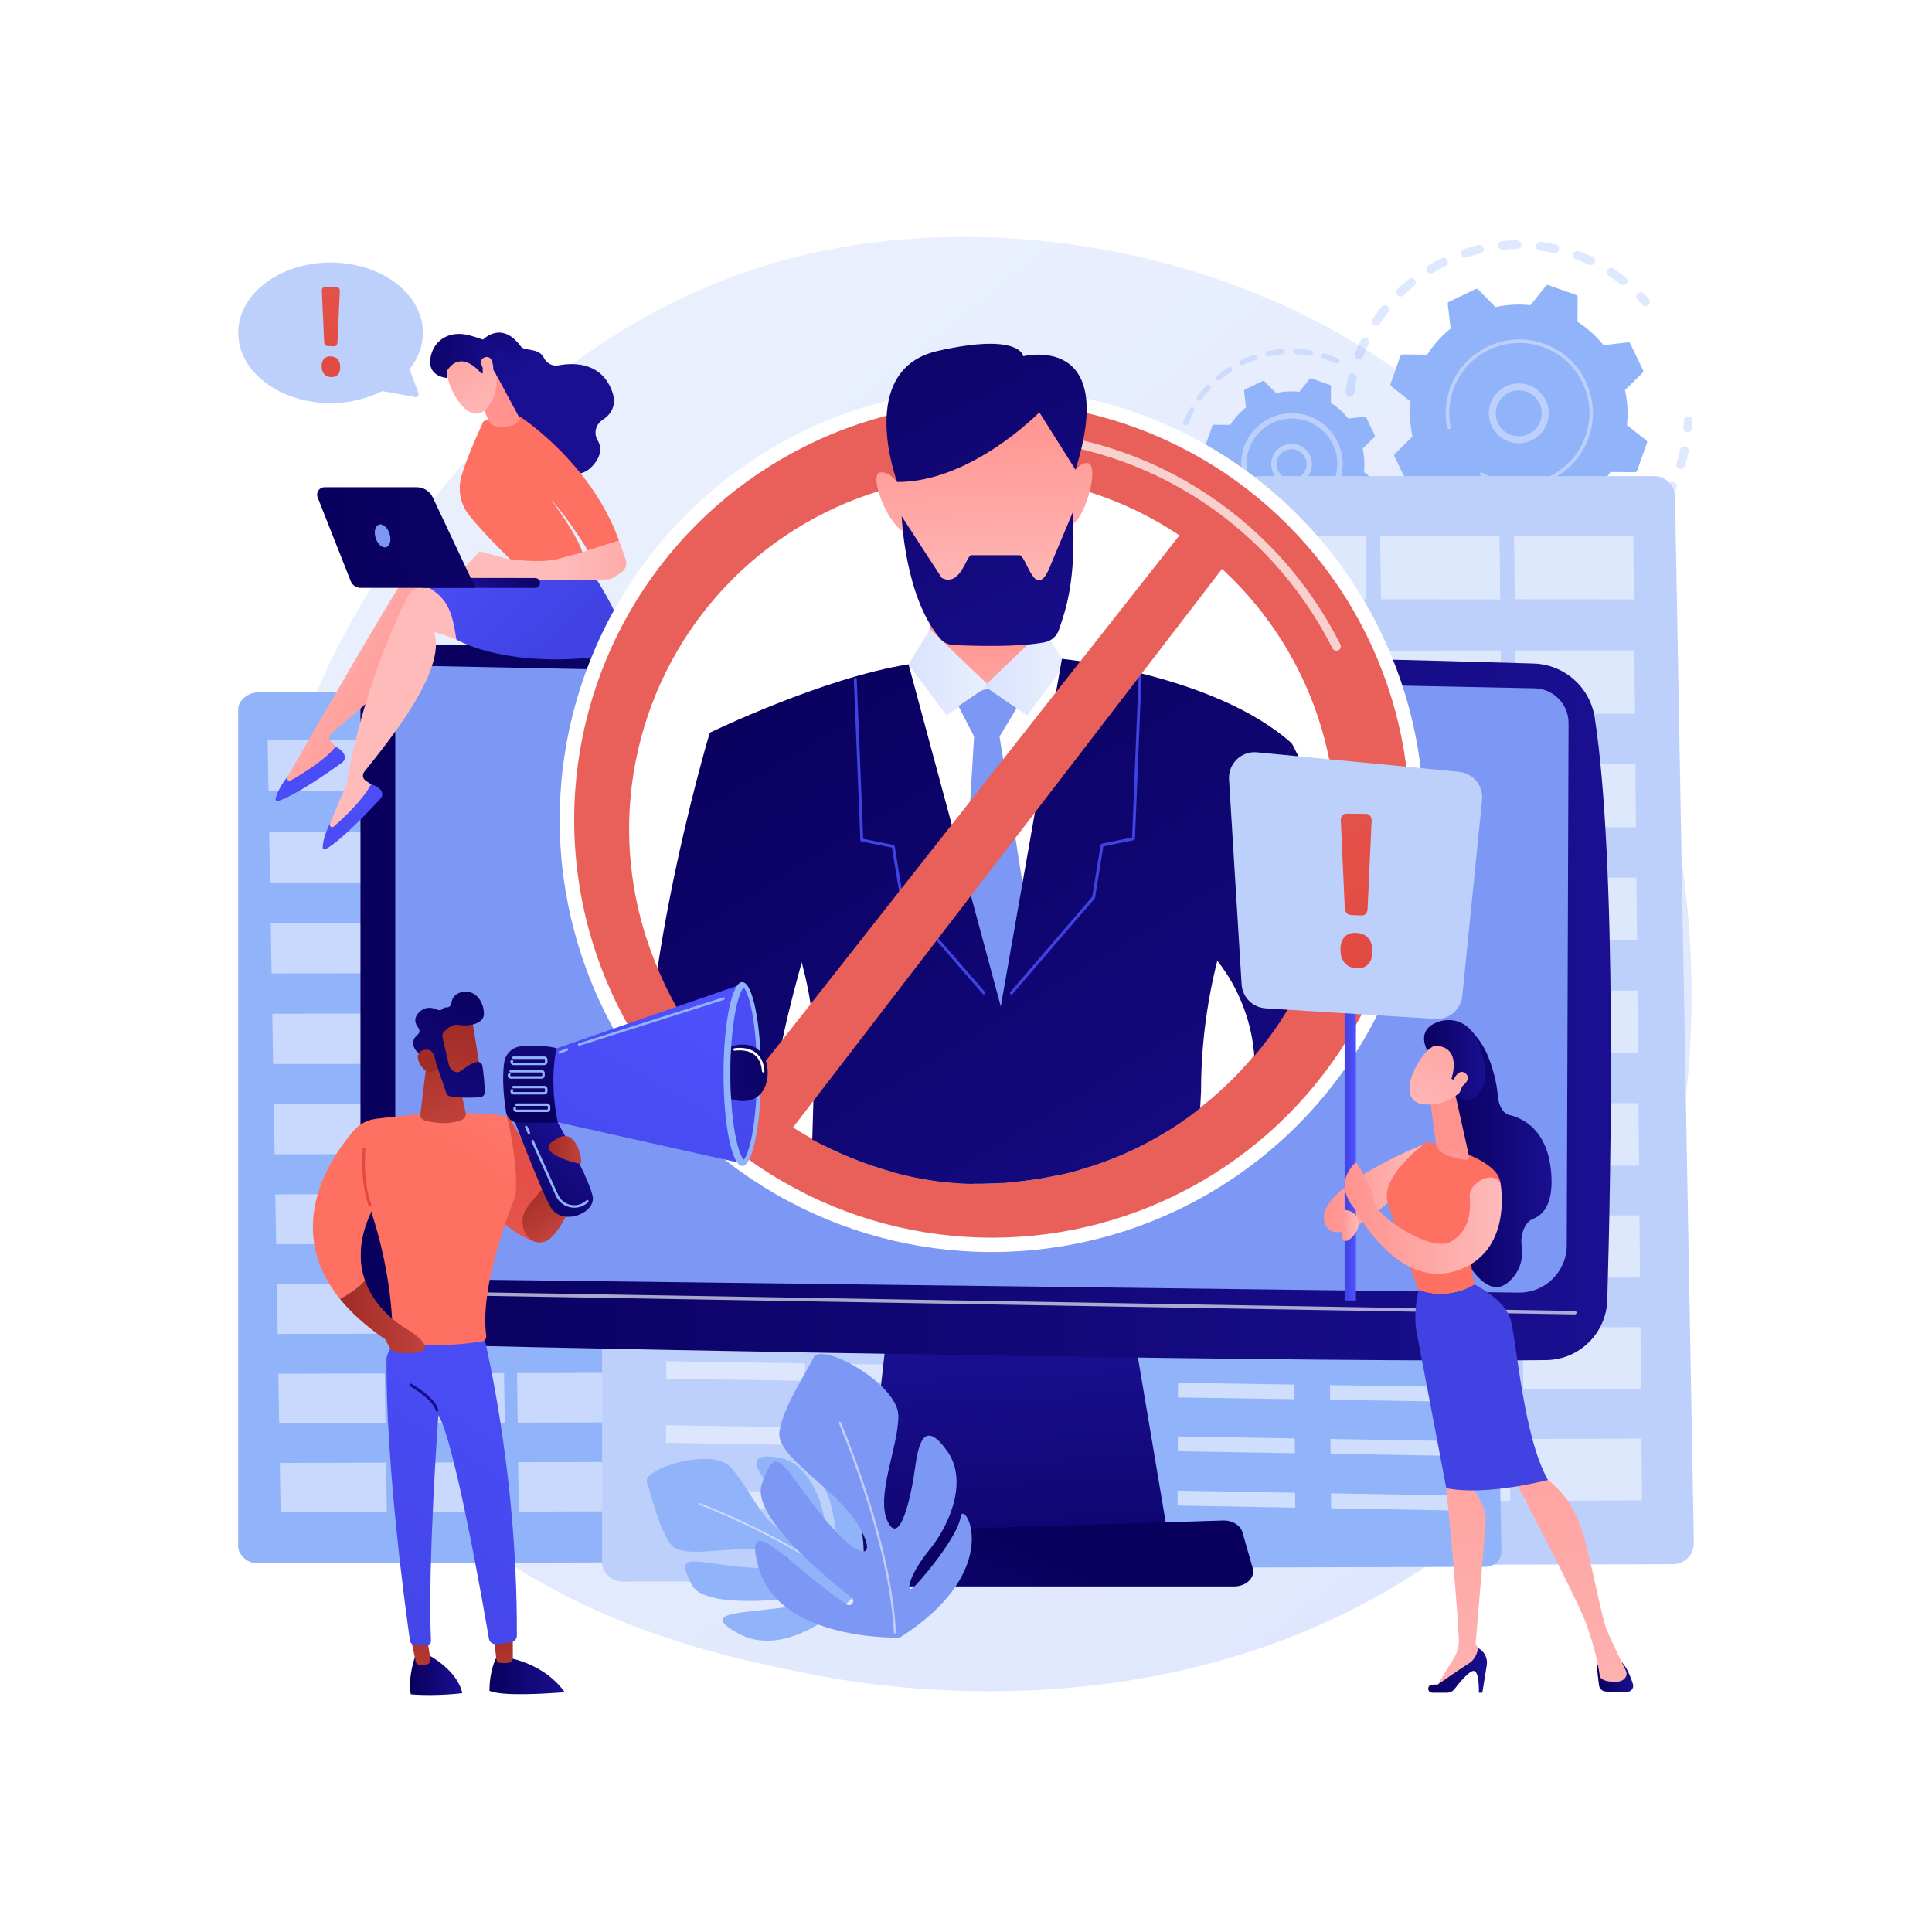 <?xml version="1.0" encoding="utf-8"?>
<!-- Generator: Adobe Illustrator 27.5.0, SVG Export Plug-In . SVG Version: 6.00 Build 0)  -->
<svg version="1.1" xmlns="http://www.w3.org/2000/svg" xmlns:xlink="http://www.w3.org/1999/xlink" x="0px" y="0px"
	 viewBox="0 0 3710 3710" style="enable-background:new 0 0 3710 3710;" xml:space="preserve">
<g id="Background">
	<g>
		<g>
			<rect style="fill:#FFFFFF;" width="3710" height="3710"/>
		</g>
	</g>
</g>
<g id="Illustration">
	<g>
		<linearGradient id="SVGID_1_" gradientUnits="userSpaceOnUse" x1="3609.646" y1="4072.095" x2="1124.54" y2="985.749">
			<stop  offset="0" style="stop-color:#DAE3FE"/>
			<stop  offset="1" style="stop-color:#E9EFFD"/>
		</linearGradient>
		<path style="fill:url(#SVGID_1_);" d="M2926.037,2854.911c-57.085,60.091-111.099,98.843-153.774,129.46
			c-501.636,359.896-1095.204,254.988-1221.354,229.368c-186.284-37.832-546.367-110.96-806.7-417.078
			c-393.863-463.131-332.533-1192.782-27.026-1674.434c55.882-88.102,351.067-577.091,951.028-655.51
			c363.09-47.458,786.336,48.259,1092.84,305.024C3404.429,1310.715,3358.627,2399.536,2926.037,2854.911z"/>
		<g>
			<g>
				<g style="opacity:0.3;">
					<path style="fill:#91B3FA;" d="M2590.22,761.213c-4.115-0.999-6.896-4.967-6.318-9.255c1.26-9.38,2.949-18.844,5.015-28.13
						c1.006-4.518,5.482-7.365,9.999-6.36c0.054,0.013,0.106,0.026,0.159,0.039c4.424,1.074,7.193,5.497,6.2,9.961
						c-1.964,8.822-3.566,17.812-4.765,26.722c-0.616,4.585-4.834,7.805-9.421,7.187
						C2590.793,761.339,2590.503,761.282,2590.22,761.213z M2607.957,690.41c-0.318-0.077-0.636-0.174-0.951-0.291
						c-4.337-1.612-6.548-6.435-4.937-10.773c3.312-8.909,7.037-17.765,11.073-26.319c1.974-4.185,6.946-5.973,11.153-4.006
						c4.185,1.975,5.975,6.97,4.002,11.152c-3.836,8.132-7.374,16.545-10.52,25.012
						C2616.283,689.207,2612.027,691.397,2607.957,690.41z M2640.843,625.273c-0.906-0.22-1.792-0.597-2.617-1.137
						c-3.868-2.539-4.95-7.732-2.414-11.602c5.199-7.933,10.809-15.738,16.674-23.199c2.863-3.636,8.128-4.262,11.765-1.409
						c3.637,2.86,4.268,8.128,1.409,11.765c-5.57,7.085-10.896,14.495-15.834,22.029
						C2647.831,624.766,2644.189,626.085,2640.843,625.273z M2687.478,569.113c-1.498-0.364-2.913-1.145-4.06-2.339
						c-3.205-3.337-3.096-8.642,0.241-11.846c6.849-6.572,14.062-12.928,21.441-18.89c3.599-2.902,8.872-2.343,11.783,1.253
						c2.907,3.598,2.346,8.874-1.253,11.783c-7.008,5.661-13.861,11.697-20.366,17.945
						C2693.12,569.075,2690.167,569.766,2687.478,569.113z M2745.465,524.764c-2.101-0.51-4.004-1.827-5.204-3.826
						c-2.385-3.967-1.102-9.114,2.864-11.496c8.115-4.877,16.554-9.477,25.081-13.666c4.151-2.044,9.174-0.333,11.215,3.823
						c2.04,4.152,0.328,9.173-3.825,11.216c-8.105,3.98-16.126,8.352-23.838,12.987
						C2749.789,524.985,2747.532,525.266,2745.465,524.764z M2811.813,494.349c-2.721-0.66-5.05-2.667-5.99-5.522
						c-1.447-4.396,0.941-9.131,5.335-10.58c9.007-2.967,18.255-5.586,27.484-7.778c4.505-1.069,9.019,1.714,10.089,6.217
						c1.07,4.499-1.713,9.017-6.215,10.087c-8.77,2.085-17.555,4.57-26.114,7.39
						C2814.862,494.671,2813.281,494.705,2811.813,494.349z M3114.874,547.364c-1.128-0.274-2.214-0.786-3.186-1.548
						c-7.086-5.552-14.51-10.869-22.065-15.801c-3.874-2.529-4.965-7.721-2.436-11.593c2.528-3.876,7.72-4.967,11.595-2.437
						c7.957,5.194,15.777,10.793,23.24,16.639c3.643,2.854,4.281,8.121,1.428,11.763
						C3121.358,547.058,3117.968,548.115,3114.874,547.364z M2883.206,479.403c-3.378-0.82-6.02-3.704-6.365-7.357
						c-0.434-4.608,2.948-8.694,7.554-9.129c9.442-0.891,19.038-1.381,28.522-1.458c4.626-0.016,8.41,3.681,8.447,8.31
						c0.037,4.626-3.684,8.408-8.312,8.447c-9.006,0.071-18.118,0.537-27.084,1.383
						C2885.016,479.687,2884.085,479.617,2883.206,479.403z M3052.711,509.116c-0.537-0.13-1.071-0.314-1.591-0.558
						c-8.154-3.827-16.582-7.351-25.047-10.479c-4.34-1.606-6.559-6.424-4.956-10.764c1.605-4.339,6.426-6.58,10.764-4.955
						c8.906,3.293,17.775,7.001,26.356,11.026c4.189,1.966,5.992,6.957,4.026,11.144
						C3060.544,508.198,3056.503,510.036,3052.711,509.116z M2956.147,480.78c-4.109-0.997-6.889-4.955-6.32-9.239
						c0.608-4.588,4.819-7.812,9.407-7.208c9.392,1.245,18.857,2.912,28.129,4.96c0.058,0.011,0.117,0.025,0.174,0.039
						c4.417,1.072,7.186,5.485,6.203,9.945c-0.998,4.52-5.467,7.375-9.987,6.377c-8.809-1.942-17.799-3.524-26.723-4.706
						C2956.731,480.905,2956.435,480.85,2956.147,480.78z"/>
					<path style="fill:#91B3FA;" d="M3157.713,587.688c-1.603-0.389-3.109-1.253-4.287-2.583c-2.864-3.234-5.845-6.46-8.856-9.595
						c-3.207-3.334-3.103-8.64,0.232-11.845c3.335-3.208,8.644-3.109,11.847,0.234c3.169,3.295,6.303,6.689,9.318,10.091
						c3.068,3.462,2.749,8.76-0.713,11.826C3163.119,587.71,3160.289,588.313,3157.713,587.688z"/>
				</g>
				<g style="opacity:0.3;">
					<path style="fill:#91B3FA;" d="M3239.013,829.844c-3.93-0.954-6.697-4.643-6.368-8.803c0.343-4.305,0.6-8.691,0.765-13.033
						c0.176-4.625,4.067-8.231,8.69-8.055c4.643,0.177,8.23,4.068,8.055,8.69c-0.175,4.571-0.445,9.19-0.804,13.724
						c-0.366,4.613-4.403,8.055-9.016,7.69C3239.882,830.021,3239.44,829.947,3239.013,829.844z"/>
					<path style="fill:#91B3FA;" d="M2837.068,1121.467c-3.746-0.909-7.492-1.885-11.235-2.928
						c-4.457-1.243-7.064-5.863-5.823-10.321c1.241-4.457,5.888-7.075,10.32-5.824c8.639,2.406,17.355,4.457,26.007,6.112
						c4.548,0.878,7.524,5.258,6.656,9.802c-0.87,4.548-5.26,7.527-9.804,6.657
						C2847.837,1123.942,2842.413,1122.765,2837.068,1121.467z M2784.133,1103.783c-0.455-0.11-0.908-0.261-1.353-0.453
						c-8.583-3.703-17.105-7.812-25.328-12.211c-4.079-2.182-5.617-7.26-3.436-11.338c2.184-4.08,7.273-5.627,11.341-3.434
						c7.81,4.178,15.906,8.079,24.061,11.601c4.248,1.832,6.206,6.763,4.374,11.009
						C2792.15,1102.761,2788.028,1104.728,2784.133,1103.783z M2896.965,1130.226c-3.839-0.932-6.595-4.486-6.383-8.574
						c0.241-4.623,4.182-8.172,8.804-7.933c8.84,0.461,17.819,0.549,26.693,0.257c4.625-0.144,8.497,3.477,8.648,8.1
						c0.15,4.626-3.477,8.498-8.102,8.649c-9.344,0.306-18.802,0.213-28.111-0.271
						C2897.982,1130.426,2897.464,1130.348,2896.965,1130.226z M2721.703,1068.228c-1.034-0.251-2.034-0.706-2.948-1.369
						c-7.553-5.493-14.962-11.377-22.021-17.484c-3.499-3.028-3.88-8.317-0.853-11.815c3.029-3.502,8.317-3.885,11.818-0.854
						c6.702,5.799,13.738,11.386,20.911,16.602c3.743,2.72,4.569,7.962,1.848,11.703
						C2728.401,1067.839,2724.904,1069.005,2721.703,1068.228z M2968.624,1125.994c-3.149-0.764-5.702-3.33-6.285-6.728
						c-0.783-4.561,2.281-8.893,6.842-9.675c8.719-1.494,17.499-3.385,26.094-5.617c4.479-1.163,9.053,1.523,10.215,6.005
						c1.161,4.478-1.526,9.049-6.004,10.212c-9.049,2.351-18.292,4.341-27.473,5.915
						C2970.852,1126.306,2969.702,1126.256,2968.624,1125.994z M3037.621,1106.14c-2.517-0.611-4.717-2.377-5.779-4.955
						c-1.76-4.28,0.282-9.176,4.562-10.936c8.207-3.377,16.367-7.139,24.253-11.179c4.115-2.117,9.163-0.491,11.278,3.633
						c2.111,4.119,0.483,9.166-3.635,11.279c-8.3,4.253-16.886,8.211-25.523,11.763
						C3041.078,1106.444,3039.281,1106.543,3037.621,1106.14z M3100.648,1071.716c-1.915-0.465-3.673-1.602-4.89-3.345
						c-2.65-3.792-1.722-9.016,2.071-11.665c7.283-5.086,14.429-10.532,21.241-16.193c3.558-2.956,8.838-2.473,11.798,1.091
						c2.955,3.56,2.469,8.84-1.092,11.799c-7.17,5.955-14.691,11.691-22.353,17.042
						C3105.373,1071.876,3102.903,1072.263,3100.648,1071.716z M3154.664,1024.369c-1.326-0.322-2.591-0.972-3.671-1.958
						c-3.415-3.122-3.652-8.42-0.53-11.835c5.991-6.551,11.768-13.431,17.173-20.451c2.823-3.666,8.089-4.348,11.749-1.53
						c3.668,2.823,4.351,8.084,1.528,11.75c-5.693,7.395-11.777,14.641-18.083,21.537
						C3160.693,1024.219,3157.537,1025.067,3154.664,1024.369z M3196.984,966.297c-0.746-0.181-1.479-0.47-2.178-0.869
						c-4.019-2.292-5.419-7.41-3.125-11.427c4.387-7.692,8.504-15.671,12.236-23.723c1.947-4.199,6.939-6.015,11.125-4.077
						c4.199,1.945,6.024,6.928,4.077,11.127c-3.929,8.476-8.263,16.878-12.883,24.974
						C3204.342,965.62,3200.521,967.155,3196.984,966.297z M3225.493,900.391c-0.167-0.041-0.334-0.088-0.5-0.138
						c-4.421-1.363-6.902-6.053-5.538-10.474c1.924-6.242,3.678-12.616,5.215-18.951c0.556-2.293,1.085-4.589,1.589-6.882
						c0.994-4.521,5.464-7.38,9.982-6.384c4.595,0.917,7.377,5.461,6.385,9.979c-0.53,2.414-1.087,4.825-1.672,7.239
						c-1.617,6.663-3.463,13.372-5.488,19.936C3234.156,898.97,3229.763,901.427,3225.493,900.391z"/>
					<path style="fill:#91B3FA;" d="M2668.507,1019.644c-1.619-0.393-3.135-1.269-4.317-2.614c-2.991-3.41-5.967-6.948-8.845-10.515
						c-2.906-3.602-2.342-8.877,1.259-11.781c3.603-2.904,8.874-2.346,11.781,1.259c2.734,3.388,5.561,6.748,8.4,9.986
						c3.052,3.475,2.707,8.769-0.772,11.822C2673.881,1019.672,2671.067,1020.266,2668.507,1019.644z"/>
				</g>
				<g>
					<path style="fill:#91B3FA;" d="M2702.41,927.871c0.721,1.507,2.319,2.391,3.979,2.2l47.349-5.437
						c13.934,17.356,30.736,32.616,50.031,44.959l-0.331,47.628c-0.012,1.671,1.038,3.165,2.613,3.72l53.914,19.012
						c1.576,0.555,3.331,0.049,4.369-1.258l29.617-37.301c22.77,2.489,45.427,1.145,67.165-3.633l33.466,33.935
						c1.173,1.189,2.971,1.504,4.478,0.783l51.566-24.68c1.508-0.722,2.391-2.32,2.2-3.979l-5.437-47.349
						c17.356-13.934,32.615-30.736,44.959-50.031l47.629,0.331c1.67,0.012,3.164-1.038,3.72-2.613l19.012-53.915
						c0.556-1.575,0.051-3.33-1.259-4.368l-37.301-29.618c2.49-22.77,1.146-45.426-3.632-67.165l33.935-33.466
						c1.188-1.172,1.503-2.971,0.782-4.478l-24.68-51.566c-0.721-1.508-2.319-2.391-3.979-2.2l-47.349,5.438
						c-13.933-17.357-30.736-32.616-50.031-44.959l0.331-47.629c0.011-1.67-1.038-3.164-2.613-3.72L2973,547.5
						c-1.575-0.556-3.33-0.051-4.369,1.258l-29.617,37.301c-22.77-2.491-45.427-1.145-67.166,3.633l-33.465-33.935
						c-1.173-1.19-2.972-1.504-4.479-0.783l-51.566,24.68c-1.507,0.721-2.39,2.319-2.2,3.979l5.437,47.349
						c-17.356,13.934-32.615,30.737-44.958,50.031l-47.629-0.331c-1.67-0.012-3.165,1.038-3.719,2.614l-19.011,53.914
						c-0.555,1.576-0.051,3.33,1.258,4.369l37.301,29.617c-2.49,22.769-1.145,45.426,3.633,67.165l-33.934,33.466
						c-1.19,1.173-1.504,2.971-0.783,4.479L2702.41,927.871z"/>
					<g>
						<path style="fill:#BDD0FB;" d="M2902.894,849.565c-27.221-6.606-46.273-32.395-43.634-61.101
							c2.904-31.555,30.934-54.861,62.487-51.959c15.287,1.403,29.109,8.68,38.92,20.481c9.814,11.801,14.445,26.719,13.038,42.004
							c-2.903,31.555-30.934,54.861-62.486,51.959C2908.374,850.686,2905.592,850.22,2902.894,849.565z M2926.965,750.925
							c-2.102-0.51-4.252-0.87-6.446-1.073c-24.191-2.226-45.684,15.648-47.91,39.837c-2.225,24.193,15.638,45.693,39.838,47.911
							c24.191,2.227,45.683-15.647,47.91-39.837c1.078-11.721-2.472-23.157-9.997-32.207
							C2944.243,758.203,2936.094,753.14,2926.965,750.925z"/>
					</g>
					<path style="fill:#BDD0FB;" d="M2884.463,930.499c-4.675-1.135-9.321-2.511-13.92-4.132l0,0c-1.448-0.51-2.887-1.044-4.318-1.6
						c-7.054-2.746-13.879-6.048-20.369-9.856c-0.088-0.052-0.177-0.104-0.265-0.155c-0.25-0.148-0.5-0.297-0.75-0.448
						c-0.487-0.29-0.971-0.586-1.453-0.881c-1.269-0.779-1.836-2.267-1.504-3.642c0.081-0.334,0.216-0.661,0.405-0.969
						c0.969-1.577,3.033-2.063,4.609-1.098c8.113,4.99,16.818,9.136,25.874,12.327c44.977,15.868,92.854,6.31,127.881-21.118
						c19.484-15.253,34.992-36.037,43.812-61.054c1.548-4.387,2.863-8.819,3.943-13.279c7.279-30.012,4.042-61.353-9.47-89.583
						c-15.52-32.429-42.74-56.874-76.644-68.828c-70.024-24.684-147.014,12.184-171.693,82.172c-1.522,4.315-2.819,8.692-3.89,13.11
						c-4.642,19.144-5.044,39.092-1.106,58.412c0.101,0.499,0.087,0.994-0.027,1.458c-0.296,1.221-1.273,2.227-2.587,2.494
						c-1.816,0.364-3.585-0.796-3.953-2.616c-4.134-20.284-3.714-41.227,1.159-61.325c1.124-4.637,2.486-9.23,4.082-13.76
						c25.91-73.481,106.789-112.168,180.244-86.267c35.594,12.551,64.168,38.213,80.461,72.257
						c14.187,29.637,17.584,62.539,9.943,94.046c-1.136,4.682-2.516,9.334-4.138,13.938c-12.553,35.596-38.214,64.171-72.257,80.464
						C2948.887,934.752,2915.975,938.146,2884.463,930.499z"/>
				</g>
			</g>
			<g>
				<g style="opacity:0.3;">
					<path style="fill:#91B3FA;" d="M2260.302,908.357c-2.176-0.528-3.835-2.433-3.946-4.784c-0.209-4.388-0.288-8.843-0.233-13.239
						c0.036-2.857,2.379-5.143,5.239-5.11c2.862,0.024,5.145,2.382,5.11,5.239c-0.052,4.189,0.022,8.435,0.221,12.623
						c0.137,2.852-2.068,5.275-4.923,5.415C2261.263,908.523,2260.771,908.471,2260.302,908.357z"/>
					<path style="fill:#91B3FA;" d="M2262.071,868.589c-2.549-0.618-4.266-3.079-3.9-5.73c1.028-7.494,2.454-15.021,4.237-22.368
						c0.375-1.547,0.77-3.094,1.179-4.644c0.736-2.765,3.69-4.268,6.33-3.68c2.763,0.733,4.407,3.566,3.678,6.327
						c-0.393,1.48-0.771,2.96-1.129,4.438c-1.7,7.008-3.06,14.187-4.043,21.333c-0.388,2.833-2.998,4.811-5.829,4.425
						C2262.415,868.662,2262.24,868.63,2262.071,868.589z M2275.844,816.654c-0.238-0.058-0.478-0.131-0.71-0.224
						c-2.654-1.065-3.943-4.077-2.88-6.731c3.408-8.513,7.375-16.89,11.789-24.893c1.38-2.505,4.539-3.402,7.03-2.033
						c2.504,1.382,3.413,4.525,2.033,7.03c-4.211,7.636-7.994,15.627-11.246,23.745
						C2280.891,815.965,2278.304,817.251,2275.844,816.654z M2301.799,769.609c-0.638-0.155-1.256-0.435-1.821-0.842
						c-2.312-1.679-2.821-4.918-1.142-7.23c5.385-7.404,11.291-14.556,17.558-21.246c1.956-2.089,5.221-2.196,7.315-0.238
						c2.085,1.952,2.192,5.228,0.24,7.313c-5.976,6.381-11.608,13.195-16.741,20.259
						C2305.937,769.37,2303.776,770.089,2301.799,769.609z M2338.528,730.384c-1.042-0.253-2.011-0.831-2.751-1.713
						c-1.828-2.196-1.532-5.463,0.664-7.291c7.049-5.871,14.521-11.354,22.215-16.299c2.405-1.543,5.607-0.839,7.149,1.558
						c1.546,2.403,0.85,5.604-1.556,7.152c-7.334,4.71-14.464,9.943-21.184,15.541
						C2341.755,730.424,2340.067,730.757,2338.528,730.384z M2383.721,701.32c-1.454-0.353-2.745-1.332-3.445-2.786
						c-1.239-2.573-0.156-5.664,2.417-6.907c8.255-3.972,16.832-7.475,25.495-10.407c2.71-0.923,5.646,0.533,6.561,3.241
						c0.916,2.708-0.536,5.647-3.241,6.561c-8.266,2.799-16.448,6.139-24.323,9.932
						C2386.063,701.493,2384.843,701.592,2383.721,701.32z M2434.593,684.107c-1.883-0.457-3.432-1.962-3.851-3.987
						c-0.577-2.797,1.226-5.532,4.023-6.111c8.972-1.848,18.144-3.153,27.258-3.875c2.858-0.217,5.341,1.905,5.568,4.752
						c0.227,2.847-1.902,5.342-4.749,5.566c-8.693,0.688-17.434,1.932-25.987,3.694
						C2436.081,684.307,2435.312,684.282,2434.593,684.107z M2488.115,679.856c-2.357-0.572-4.058-2.747-3.945-5.258
						c0.128-2.855,2.547-5.066,5.403-4.939c9.121,0.409,18.335,1.397,27.39,2.933c2.815,0.527,4.715,3.157,4.234,5.973
						c-0.478,2.817-3.15,4.712-5.968,4.236c-8.637-1.472-17.425-2.413-26.122-2.802
						C2488.765,679.983,2488.434,679.933,2488.115,679.856z M2566.346,698.164c-0.29-0.07-0.581-0.167-0.865-0.293
						c-6.908-3.034-14.103-5.742-21.387-8.05c-1.102-0.356-2.187-0.692-3.274-1.013c-2.739-0.821-4.297-3.7-3.479-6.439
						c0.815-2.746,3.738-4.376,6.438-3.482c1.158,0.349,2.313,0.702,3.468,1.075c7.61,2.414,15.153,5.253,22.396,8.435
						c2.618,1.15,3.807,4.2,2.657,6.817C2571.276,697.545,2568.741,698.745,2566.346,698.164z"/>
				</g>
				<g style="opacity:0.3;">
					<path style="fill:#91B3FA;" d="M2429.914,1110.892c-2.745-0.666-4.453-3.421-3.822-6.185c0.636-2.784,3.413-4.528,6.198-3.888
						c8.387,1.921,16.962,3.346,25.488,4.235c2.822,0.32,4.909,2.839,4.611,5.685c-0.298,2.845-2.844,4.905-5.685,4.611
						c-8.94-0.937-17.931-2.427-26.722-4.441C2429.961,1110.903,2429.936,1110.897,2429.914,1110.892z M2404.51,1103.443
						c-0.182-0.044-0.359-0.098-0.538-0.162c-8.479-3.045-16.857-6.639-24.905-10.677c-2.553-1.285-3.586-4.391-2.303-6.945
						c1.281-2.56,4.403-3.575,6.946-2.308c7.679,3.855,15.674,7.282,23.764,10.192c2.689,0.964,4.086,3.93,3.119,6.618
						C2409.688,1102.676,2407.043,1104.058,2404.51,1103.443z M2482.468,1116.365c-2.23-0.541-3.905-2.529-3.951-4.932
						c-0.054-2.852,2.217-5.214,5.075-5.269c8.608-0.168,17.275-0.857,25.767-2.057c2.837-0.388,5.448,1.572,5.845,4.403
						c0.401,2.827-1.571,5.448-4.401,5.848c-8.901,1.256-17.989,1.979-27.011,2.151
						C2483.333,1116.517,2482.89,1116.467,2482.468,1116.365z M2357.274,1079.698c-0.572-0.139-1.13-0.378-1.65-0.723
						c-7.502-4.998-14.771-10.511-21.601-16.386c-2.168-1.863-2.413-5.13-0.55-7.299c1.86-2.159,5.128-2.406,7.296-0.548
						c6.514,5.6,13.443,10.854,20.595,15.622c2.377,1.585,3.021,4.799,1.436,7.176
						C2361.562,1079.397,2359.327,1080.196,2357.274,1079.698z M2534.781,1108.971c-1.78-0.432-3.277-1.798-3.782-3.689
						c-0.741-2.764,0.899-5.601,3.657-6.341c8.295-2.22,16.539-4.972,24.509-8.187c2.655-1.072,5.668,0.216,6.735,2.867
						c1.068,2.651-0.216,5.668-2.867,6.735c-8.357,3.365-17.001,6.254-25.697,8.585
						C2536.469,1109.173,2535.594,1109.168,2534.781,1108.971z M2583.796,1089.243c-1.363-0.331-2.585-1.21-3.314-2.531
						c-1.379-2.503-0.469-5.652,2.033-7.031c7.54-4.156,14.893-8.804,21.852-13.813c2.322-1.672,5.558-1.142,7.224,1.176
						c1.671,2.319,1.144,5.55-1.175,7.219c-7.297,5.255-15.003,10.129-22.904,14.484
						C2586.333,1089.395,2585.009,1089.537,2583.796,1089.243z M2626.677,1058.338c-0.958-0.232-1.86-0.737-2.577-1.519
						c-1.94-2.099-1.809-5.374,0.292-7.313c6.327-5.833,12.348-12.11,17.896-18.653c1.848-2.172,5.115-2.446,7.292-0.596
						c2.179,1.849,2.448,5.113,0.598,7.295c-5.819,6.857-12.133,13.442-18.767,19.564
						C2630.089,1058.334,2628.302,1058.733,2626.677,1058.338z"/>
					<path style="fill:#91B3FA;" d="M2317.015,1045.066c-0.97-0.235-1.882-0.753-2.604-1.547c-2.98-3.276-5.875-6.657-8.61-10.045
						c-1.793-2.224-1.446-5.484,0.778-7.279c2.225-1.784,5.48-1.442,7.279,0.778c2.606,3.233,5.37,6.457,8.212,9.585
						c1.923,2.115,1.765,5.389-0.349,7.31C2320.4,1045.066,2318.628,1045.458,2317.015,1045.066z"/>
				</g>
				<g>
					<path style="fill:#91B3FA;" d="M2336.96,981.116c0.482,1.008,1.552,1.6,2.662,1.472l31.684-3.638
						c9.324,11.614,20.567,21.825,33.478,30.085l-0.221,31.87c-0.008,1.118,0.694,2.117,1.749,2.489l36.077,12.722
						c1.055,0.372,2.228,0.033,2.924-0.842l19.818-24.96c15.237,1.666,30.397,0.766,44.944-2.431l22.394,22.708
						c0.785,0.796,1.989,1.006,2.997,0.523l34.506-16.515c1.009-0.483,1.6-1.552,1.472-2.663l-3.638-31.683
						c11.614-9.324,21.825-20.567,30.085-33.479l31.871,0.222c1.118,0.008,2.118-0.694,2.489-1.748l12.722-36.078
						c0.372-1.055,0.034-2.229-0.842-2.923l-24.96-19.819c1.667-15.237,0.766-30.397-2.431-44.944l22.708-22.395
						c0.795-0.785,1.006-1.988,0.524-2.996l-16.515-34.506c-0.482-1.008-1.552-1.599-2.662-1.472l-31.684,3.639
						c-9.323-11.614-20.567-21.825-33.478-30.084l0.222-31.872c0.008-1.117-0.694-2.117-1.749-2.489l-36.077-12.722
						c-1.054-0.372-2.228-0.034-2.923,0.842l-19.818,24.961c-15.237-1.666-30.398-0.766-44.945,2.431l-22.393-22.707
						c-0.785-0.797-1.989-1.007-2.997-0.524l-34.506,16.515c-1.008,0.483-1.6,1.552-1.472,2.663l3.638,31.683
						c-11.614,9.324-21.825,20.567-30.084,33.479l-31.871-0.222c-1.117-0.008-2.117,0.694-2.488,1.749l-12.722,36.076
						c-0.371,1.055-0.034,2.228,0.842,2.924l24.96,19.819c-1.666,15.236-0.766,30.397,2.43,44.943l-22.707,22.394
						c-0.796,0.785-1.006,1.988-0.524,2.997L2336.96,981.116z"/>
					<g>
						<path style="fill:#BDD0FB;" d="M2470.895,929.377c-8.113-1.969-15.352-6.466-20.786-13
							c-6.684-8.039-9.837-18.201-8.878-28.613c1.974-21.486,21.066-37.363,42.56-35.392c21.518,2.018,37.371,21.076,35.394,42.566
							c-0.957,10.413-5.912,19.829-13.95,26.511c-8.039,6.687-18.202,9.842-28.616,8.88
							C2474.674,930.149,2472.76,929.83,2470.895,929.377z M2487.014,863.372c-1.354-0.328-2.745-0.562-4.171-0.695
							c-15.81-1.45-29.853,10.228-31.307,26.037c-0.703,7.655,1.614,15.134,6.531,21.044c4.919,5.915,11.845,9.551,19.503,10.266
							l0,0c7.658,0.704,15.135-1.616,21.046-6.531c5.916-4.919,9.559-11.845,10.264-19.506
							C2510.203,879.608,2500.654,866.682,2487.014,863.372z"/>
					</g>
					<path style="fill:#BDD0FB;" d="M2457.994,985.695c-3.182-0.772-6.35-1.713-9.502-2.821c-6.259-2.205-12.3-5.049-17.969-8.463
						c-0.254-0.155-0.507-0.31-0.761-0.466c-1.96-1.203-2.835-3.501-2.322-5.623c0.125-0.516,0.333-1.021,0.625-1.496
						c1.496-2.435,4.682-3.18,7.117-1.695c5.262,3.238,10.898,5.921,16.748,7.98l0.002,0.001c0.321,0.114,0.645,0.224,0.965,0.333
						c13.889,4.748,28.436,5.855,42.531,3.452c7.651-1.305,15.173-3.651,22.385-7.023c0.059-0.027,0.117-0.055,0.176-0.082
						c0.18-0.087,0.358-0.168,0.535-0.255c20.992-10.049,36.818-27.669,44.557-49.619c1.004-2.84,1.853-5.708,2.554-8.595
						c4.712-19.429,2.615-39.719-6.131-57.998c-10.049-20.993-27.671-36.813-49.617-44.552c-21.937-7.726-45.598-6.468-66.593,3.575
						c-20.992,10.049-36.818,27.669-44.557,49.619c-0.987,2.792-1.825,5.626-2.519,8.484c-3.005,12.396-3.266,25.307-0.716,37.813
						c0.156,0.771,0.135,1.535-0.042,2.252c-0.458,1.886-1.965,3.439-3.995,3.851c-2.802,0.563-5.533-1.233-6.105-4.04
						c-2.852-13.994-2.562-28.443,0.797-42.307c0.777-3.202,1.715-6.37,2.816-9.494c8.661-24.559,26.365-44.272,49.854-55.514
						c23.486-11.238,49.936-12.682,74.499-4.002c24.557,8.658,44.271,26.359,55.51,49.85c9.789,20.446,12.132,43.146,6.86,64.883
						c-0.783,3.227-1.734,6.438-2.853,9.614C2556.076,970.9,2505.969,997.337,2457.994,985.695z"/>
				</g>
			</g>
		</g>
		<g>
			<path style="fill:#91B3FA;" d="M1256.807,1361.781c-0.361-17.735-16.023-32.328-35.223-32.328H495.912
				c-19.456,0-38.564,15.355-38.564,33.331v1606.685c0,8.648,5.393,16.941,12.019,23.047c6.628,6.106,16.447,9.524,25.807,9.501
				l758.73-1.914c9.441-0.023,18.684-3.548,25.288-9.781c6.604-6.235,10.327-14.852,10.149-23.573L1256.807,1361.781z"/>
			<g style="opacity:0.5;">
				<g>
					<polygon style="fill:#FFFFFF;" points="722.388,1518.781 515.659,1518.525 514.019,1420.625 720.948,1420.625 					"/>
					<polygon style="fill:#FFFFFF;" points="954.107,1518.732 747.586,1518.476 746.171,1420.625 952.892,1420.625 					"/>
					<polygon style="fill:#FFFFFF;" points="1185.592,1518.683 979.279,1518.426 978.089,1420.625 1184.602,1420.625 					"/>
				</g>
				<g>
					<polygon style="fill:#FFFFFF;" points="724.971,1694.508 518.603,1694.63 516.969,1597.369 723.536,1597.291 					"/>
					<polygon style="fill:#FFFFFF;" points="956.286,1694.372 750.125,1694.494 748.716,1597.281 955.076,1597.202 					"/>
					<polygon style="fill:#FFFFFF;" points="1187.369,1694.235 981.416,1694.357 980.23,1597.193 1186.383,1597.114 					"/>
				</g>
				<g>
					<polygon style="fill:#FFFFFF;" points="727.545,1869.028 521.536,1869.228 519.908,1772.304 726.116,1772.147 					"/>
					<polygon style="fill:#FFFFFF;" points="958.459,1868.804 752.656,1869.004 751.251,1772.129 957.252,1771.972 					"/>
					<polygon style="fill:#FFFFFF;" points="1189.14,1868.58 983.544,1868.78 982.362,1771.953 1188.157,1771.796 					"/>
				</g>
				<g>
					<polygon style="fill:#FFFFFF;" points="730.112,2042.944 524.46,2043.221 522.837,1946.632 728.687,1946.398 					"/>
					<polygon style="fill:#FFFFFF;" points="960.624,2042.633 755.178,2042.909 753.778,1946.37 959.422,1946.136 					"/>
					<polygon style="fill:#FFFFFF;" points="1190.905,2042.322 985.665,2042.599 984.488,1946.107 1189.925,1945.873 					"/>
				</g>
				<g>
					<polygon style="fill:#FFFFFF;" points="732.668,2216.258 527.373,2216.612 525.756,2120.357 731.249,2120.046 					"/>
					<polygon style="fill:#FFFFFF;" points="962.781,2215.861 757.692,2216.215 756.297,2120.008 961.583,2119.697 					"/>
					<polygon style="fill:#FFFFFF;" points="1192.664,2215.465 987.779,2215.818 986.606,2119.659 1191.688,2119.349 					"/>
				</g>
				<g>
					<polygon style="fill:#FFFFFF;" points="735.216,2388.975 530.277,2389.404 528.665,2293.483 733.802,2293.094 					"/>
					<polygon style="fill:#FFFFFF;" points="964.931,2388.492 760.196,2388.922 758.805,2293.047 963.737,2292.66 					"/>
					<polygon style="fill:#FFFFFF;" points="1194.417,2388.01 989.886,2388.44 988.716,2292.613 1193.443,2292.226 					"/>
				</g>
				<g>
					<polygon style="fill:#FFFFFF;" points="737.755,2561.096 533.17,2561.602 531.564,2466.01 736.346,2465.546 					"/>
					<polygon style="fill:#FFFFFF;" points="967.074,2560.529 762.692,2561.034 761.307,2465.49 965.884,2465.026 					"/>
					<polygon style="fill:#FFFFFF;" points="1196.164,2559.963 991.986,2560.468 990.82,2464.97 1195.194,2464.507 					"/>
				</g>
				<g>
					<polygon style="fill:#FFFFFF;" points="740.286,2732.625 536.053,2733.207 534.453,2637.944 738.881,2637.404 					"/>
					<polygon style="fill:#FFFFFF;" points="969.208,2731.975 765.18,2732.555 763.799,2637.338 968.024,2636.8 					"/>
					<polygon style="fill:#FFFFFF;" points="1197.904,2731.325 994.078,2731.904 992.916,2636.734 1196.938,2636.196 					"/>
				</g>
				<g>
					<polygon style="fill:#FFFFFF;" points="742.808,2903.567 538.927,2904.223 537.332,2809.287 741.407,2808.673 					"/>
					<polygon style="fill:#FFFFFF;" points="971.336,2902.832 767.658,2903.488 766.282,2808.597 970.155,2807.984 					"/>
					<polygon style="fill:#FFFFFF;" points="1199.639,2902.099 996.162,2902.753 995.005,2807.909 1198.675,2807.296 					"/>
				</g>
			</g>
		</g>
		<g>
			<path style="fill:#BDD0FB;" d="M3216.563,954.811c-0.4-22.18-17.769-40.43-39.061-40.43h-804.759
				c-21.577,0-42.766,19.202-42.766,41.684v2009.323c0,10.815,5.979,21.187,13.329,28.824c7.35,7.636,18.239,11.911,28.619,11.881
				l841.42-2.392c10.469-0.029,20.721-4.437,28.044-12.233c7.323-7.797,11.452-18.573,11.256-29.48L3216.563,954.811z"/>
			<g style="opacity:0.5;">
				<g>
					<polygon style="fill:#FFFFFF;" points="2623.901,1151.156 2394.642,1150.836 2392.823,1028.401 2622.305,1028.401 					"/>
					<polygon style="fill:#FFFFFF;" points="2880.873,1151.095 2651.845,1150.774 2650.276,1028.401 2879.526,1028.401 					"/>
					<polygon style="fill:#FFFFFF;" points="3137.588,1151.033 2908.789,1150.712 2907.47,1028.401 3136.489,1028.401 					"/>
				</g>
				<g>
					<polygon style="fill:#FFFFFF;" points="2626.766,1370.921 2397.908,1371.073 2396.094,1249.438 2625.175,1249.341 					"/>
					<polygon style="fill:#FFFFFF;" points="2883.291,1370.75 2654.661,1370.902 2653.097,1249.328 2881.948,1249.229 					"/>
					<polygon style="fill:#FFFFFF;" points="3139.558,1370.579 2911.159,1370.731 2909.844,1249.218 3138.465,1249.119 					"/>
				</g>
				<g>
					<polygon style="fill:#FFFFFF;" points="2629.621,1589.176 2401.16,1589.426 2399.354,1468.212 2628.036,1468.016 					"/>
					<polygon style="fill:#FFFFFF;" points="2885.7,1588.895 2657.468,1589.144 2655.91,1467.992 2884.363,1467.796 					"/>
					<polygon style="fill:#FFFFFF;" points="3141.522,1588.615 2913.519,1588.864 2912.209,1467.773 3140.432,1467.577 					"/>
				</g>
				<g>
					<polygon style="fill:#FFFFFF;" points="2632.468,1806.675 2404.402,1807.021 2402.602,1686.228 2630.887,1685.934 					"/>
					<polygon style="fill:#FFFFFF;" points="2888.101,1806.286 2660.265,1806.632 2658.712,1685.899 2886.768,1685.606 					"/>
					<polygon style="fill:#FFFFFF;" points="3143.479,1805.898 2915.872,1806.244 2914.565,1685.571 3142.393,1685.279 					"/>
				</g>
				<g>
					<polygon style="fill:#FFFFFF;" points="2635.302,2023.422 2407.633,2023.865 2405.84,1903.488 2633.727,1903.099 					"/>
					<polygon style="fill:#FFFFFF;" points="2890.493,2022.926 2663.052,2023.368 2661.505,1903.052 2889.165,1902.662 					"/>
					<polygon style="fill:#FFFFFF;" points="3145.43,2022.43 2918.216,2022.872 2916.914,1902.616 3144.347,1902.227 					"/>
				</g>
				<g>
					<polygon style="fill:#FFFFFF;" points="2638.128,2239.422 2410.854,2239.959 2409.066,2120 2636.558,2119.514 					"/>
					<polygon style="fill:#FFFFFF;" points="2892.878,2238.819 2665.83,2239.356 2664.288,2119.455 2891.554,2118.97 					"/>
					<polygon style="fill:#FFFFFF;" points="3147.373,2238.216 2920.552,2238.753 2919.256,2118.911 3146.295,2118.427 					"/>
				</g>
				<g>
					<polygon style="fill:#FFFFFF;" points="2640.943,2454.677 2414.061,2455.31 2412.28,2335.762 2639.38,2335.182 					"/>
					<polygon style="fill:#FFFFFF;" points="2895.253,2453.968 2668.597,2454.6 2667.062,2335.111 2893.934,2334.532 					"/>
					<polygon style="fill:#FFFFFF;" points="3149.311,2453.26 2922.881,2453.892 2921.588,2334.462 3148.236,2333.883 					"/>
				</g>
				<g>
					<polygon style="fill:#FFFFFF;" points="2643.749,2669.193 2417.26,2669.92 2415.484,2550.784 2642.191,2550.108 					"/>
					<polygon style="fill:#FFFFFF;" points="2897.621,2668.379 2671.356,2669.104 2669.825,2550.026 2896.307,2549.353 					"/>
					<polygon style="fill:#FFFFFF;" points="3151.241,2667.566 2925.201,2668.29 2923.913,2549.271 3150.169,2548.598 					"/>
				</g>
				<g>
					<polygon style="fill:#FFFFFF;" points="2646.546,2882.973 2420.446,2883.794 2418.677,2765.065 2644.993,2764.298 					"/>
					<polygon style="fill:#FFFFFF;" points="2899.981,2882.054 2674.104,2882.873 2672.578,2764.204 2898.671,2763.436 					"/>
					<polygon style="fill:#FFFFFF;" points="3153.165,2881.136 2927.513,2881.955 2926.229,2763.342 3152.097,2762.576 					"/>
				</g>
			</g>
		</g>
		<g>
			<path style="fill:#91B3FA;" d="M2854.703,1517.841c-0.201-10.332-8.997-18.647-19.777-18.647H2181.07
				c-10.925,0-22.529,8.571-22.529,19.044v1462.906c0,7.817,4.62,15.313,10.393,20.834c5.774,5.52,14.289,8.61,22.444,8.589
				l661.018-1.73c8.225-0.021,16.268-3.207,22.022-8.843c5.754-5.636,8.993-13.27,8.838-21.153L2854.703,1517.841z"/>
			<g style="opacity:0.56;">
				<polygon style="fill:#FFFFFF;" points="2479.202,1602.868 2265.311,1602.158 2265.391,1576.502 2479.042,1577.149 				"/>
				<polygon style="fill:#FFFFFF;" points="2479.789,1697.366 2265.018,1696.427 2265.098,1670.56 2479.628,1671.437 				"/>
				<polygon style="fill:#FFFFFF;" points="2480.38,1792.646 2264.722,1791.473 2264.803,1765.393 2480.218,1766.502 				"/>
				<polygon style="fill:#FFFFFF;" points="2480.976,1888.718 2264.424,1887.308 2264.506,1861.011 2480.813,1862.357 				"/>
				<polygon style="fill:#FFFFFF;" points="2481.577,1985.59 2264.124,1983.938 2264.207,1957.422 2481.412,1959.008 				"/>
				<polygon style="fill:#FFFFFF;" points="2482.794,2181.774 2263.515,2179.627 2263.599,2152.666 2482.626,2154.744 				"/>
				<polygon style="fill:#FFFFFF;" points="2484.66,2482.314 2262.583,2479.393 2262.669,2451.741 2484.487,2454.589 				"/>
				<polygon style="fill:#FFFFFF;" points="2482.183,2083.271 2263.821,2081.374 2263.904,2054.637 2482.017,2056.467 				"/>
				<polygon style="fill:#FFFFFF;" points="2483.411,2281.11 2263.207,2278.709 2263.292,2251.521 2483.242,2253.851 				"/>
				<polygon style="fill:#FFFFFF;" points="2484.032,2381.286 2262.897,2378.627 2262.982,2351.208 2483.862,2353.795 				"/>
				<polygon style="fill:#FFFFFF;" points="2485.292,2584.205 2262.268,2581.018 2262.354,2553.13 2485.118,2556.243 				"/>
				<polygon style="fill:#FFFFFF;" points="2485.929,2686.972 2261.949,2683.514 2262.036,2655.386 2485.754,2658.77 				"/>
				<polygon style="fill:#FFFFFF;" points="2486.573,2790.626 2261.627,2786.892 2261.716,2758.522 2486.396,2762.18 				"/>
				<polygon style="fill:#FFFFFF;" points="2487.222,2895.175 2261.303,2891.162 2261.392,2862.546 2487.043,2866.483 				"/>
				<polygon style="fill:#FFFFFF;" points="2759.63,1603.798 2544.396,1603.083 2544.164,1577.347 2759.155,1577.999 				"/>
				<polygon style="fill:#FFFFFF;" points="2761.376,1698.598 2545.252,1697.653 2545.018,1671.703 2760.897,1672.585 				"/>
				<polygon style="fill:#FFFFFF;" points="2763.136,1794.185 2546.114,1793.004 2545.878,1766.84 2762.653,1767.955 				"/>
				<polygon style="fill:#FFFFFF;" points="2764.911,1890.568 2546.984,1889.149 2546.745,1862.767 2764.424,1864.121 				"/>
				<polygon style="fill:#FFFFFF;" points="2766.701,1987.756 2547.861,1986.094 2547.62,1959.491 2766.21,1961.087 				"/>
				<polygon style="fill:#FFFFFF;" points="2770.326,2184.589 2549.636,2182.428 2549.392,2155.378 2769.826,2157.469 				"/>
				<polygon style="fill:#FFFFFF;" points="2775.879,2486.143 2552.357,2483.204 2552.106,2455.458 2775.367,2458.324 				"/>
				<polygon style="fill:#FFFFFF;" points="2768.506,2085.76 2548.745,2083.85 2548.502,2057.025 2768.01,2058.866 				"/>
				<polygon style="fill:#FFFFFF;" points="2772.162,2284.258 2550.535,2281.842 2550.289,2254.562 2771.658,2256.907 				"/>
				<polygon style="fill:#FFFFFF;" points="2774.013,2384.771 2551.442,2382.096 2551.194,2354.584 2773.505,2357.188 				"/>
				<polygon style="fill:#FFFFFF;" points="2777.762,2588.385 2553.279,2585.177 2553.026,2557.193 2777.246,2560.327 				"/>
				<polygon style="fill:#FFFFFF;" points="2779.662,2691.506 2554.21,2688.026 2553.954,2659.801 2779.14,2663.206 				"/>
				<polygon style="fill:#FFFFFF;" points="2781.577,2795.522 2555.147,2791.764 2554.89,2763.295 2781.051,2766.977 				"/>
				<polygon style="fill:#FFFFFF;" points="2783.51,2900.439 2556.094,2896.399 2555.834,2867.683 2782.979,2871.645 				"/>
			</g>
		</g>
		<g>
			<path style="fill:#BDD0FB;" d="M1985.38,1259.026c-0.24-12.307-10.717-22.211-23.557-22.211h-778.831
				c-13.013,0-26.835,10.209-26.835,22.684v1742.518c0,9.311,5.503,18.24,12.38,24.816c6.878,6.575,17.02,10.256,26.734,10.23
				l787.361-2.06c9.797-0.025,19.378-3.82,26.231-10.533c6.853-6.713,10.712-15.806,10.528-25.197L1985.38,1259.026z"/>
			<g style="opacity:0.48;">
				<polygon style="fill:#FFFFFF;" points="1538.108,1360.304 1283.335,1359.459 1283.43,1328.899 1537.918,1329.67 				"/>
				<polygon style="fill:#FFFFFF;" points="1538.807,1472.865 1282.986,1471.746 1283.082,1440.935 1538.615,1441.979 				"/>
				<polygon style="fill:#FFFFFF;" points="1539.511,1586.356 1282.634,1584.959 1282.73,1553.894 1539.318,1555.214 				"/>
				<polygon style="fill:#FFFFFF;" points="1540.221,1700.791 1282.279,1699.111 1282.376,1667.788 1540.027,1669.391 				"/>
				<polygon style="fill:#FFFFFF;" points="1540.938,1816.178 1281.921,1814.21 1282.02,1782.626 1540.741,1784.515 				"/>
				<polygon style="fill:#FFFFFF;" points="1542.387,2049.86 1281.196,2047.303 1281.296,2015.188 1542.187,2017.663 				"/>
				<polygon style="fill:#FFFFFF;" points="1544.609,2407.842 1280.086,2404.364 1280.189,2371.427 1544.404,2374.819 				"/>
				<polygon style="fill:#FFFFFF;" points="1541.659,1932.53 1281.561,1930.27 1281.659,1898.422 1541.461,1900.602 				"/>
				<polygon style="fill:#FFFFFF;" points="1543.122,2168.182 1280.829,2165.323 1280.93,2132.937 1542.921,2135.713 				"/>
				<polygon style="fill:#FFFFFF;" points="1543.862,2287.505 1280.46,2284.338 1280.561,2251.678 1543.659,2254.76 				"/>
				<polygon style="fill:#FFFFFF;" points="1545.362,2529.209 1279.71,2525.413 1279.813,2492.194 1545.155,2495.903 				"/>
				<polygon style="fill:#FFFFFF;" points="1546.122,2651.618 1279.33,2647.499 1279.435,2613.995 1545.913,2618.025 				"/>
				<polygon style="fill:#FFFFFF;" points="1546.888,2775.084 1278.948,2770.636 1279.052,2736.844 1546.678,2741.201 				"/>
				<polygon style="fill:#FFFFFF;" points="1547.661,2899.616 1278.561,2894.835 1278.667,2860.751 1547.448,2865.439 				"/>
				<polygon style="fill:#FFFFFF;" points="1872.135,1361.412 1615.764,1360.561 1615.487,1329.906 1871.57,1330.682 				"/>
				<polygon style="fill:#FFFFFF;" points="1874.215,1474.332 1616.783,1473.206 1616.503,1442.297 1873.645,1443.347 				"/>
				<polygon style="fill:#FFFFFF;" points="1876.312,1588.188 1617.81,1586.782 1617.528,1555.617 1875.737,1556.946 				"/>
				<polygon style="fill:#FFFFFF;" points="1878.426,1702.995 1618.845,1701.303 1618.561,1669.879 1877.846,1671.491 				"/>
				<polygon style="fill:#FFFFFF;" points="1880.558,1818.758 1619.89,1816.778 1619.604,1785.091 1879.973,1786.992 				"/>
				<polygon style="fill:#FFFFFF;" points="1884.876,2053.213 1622.005,2050.639 1621.714,2018.418 1884.281,2020.909 				"/>
				<polygon style="fill:#FFFFFF;" points="1891.491,2412.404 1625.245,2408.903 1624.946,2375.854 1890.88,2379.268 				"/>
				<polygon style="fill:#FFFFFF;" points="1882.708,1935.493 1620.943,1933.219 1620.654,1901.266 1882.118,1903.46 				"/>
				<polygon style="fill:#FFFFFF;" points="1887.062,2171.932 1623.076,2169.053 1622.782,2136.56 1886.463,2139.353 				"/>
				<polygon style="fill:#FFFFFF;" points="1889.268,2291.657 1624.156,2288.469 1623.86,2255.699 1888.662,2258.801 				"/>
				<polygon style="fill:#FFFFFF;" points="1893.734,2534.188 1626.344,2530.366 1626.042,2497.034 1893.118,2500.767 				"/>
				<polygon style="fill:#FFFFFF;" points="1895.996,2657.019 1627.452,2652.873 1627.147,2619.254 1895.375,2623.31 				"/>
				<polygon style="fill:#FFFFFF;" points="1898.278,2780.916 1628.569,2776.439 1628.263,2742.529 1897.651,2746.915 				"/>
				<polygon style="fill:#FFFFFF;" points="1900.579,2905.885 1629.697,2901.074 1629.387,2866.869 1899.947,2871.589 				"/>
			</g>
		</g>
		<g>
			<g>
				
					<linearGradient id="SVGID_00000014614793559180471780000011682754655015791524_" gradientUnits="userSpaceOnUse" x1="1962.987" y1="3184.044" x2="1932.649" y2="2583.351">
					<stop  offset="0" style="stop-color:#09005D"/>
					<stop  offset="1" style="stop-color:#1A0F91"/>
				</linearGradient>
				<polygon style="fill:url(#SVGID_00000014614793559180471780000011682754655015791524_);" points="1709.46,2502.099 
					1659.072,2954.006 2243.666,2954.006 2167.522,2502.099 				"/>
				
					<linearGradient id="SVGID_00000106149328823507870420000006949417175339652541_" gradientUnits="userSpaceOnUse" x1="692.216" y1="1925.127" x2="3093.444" y2="1925.127">
					<stop  offset="0" style="stop-color:#09005D"/>
					<stop  offset="1" style="stop-color:#1A0F91"/>
				</linearGradient>
				<path style="fill:url(#SVGID_00000106149328823507870420000006949417175339652541_);" d="M692.216,1356.399v1065.008
					c0,87.611,69.815,159.256,157.397,161.514c388.993,10.03,1749.502,34.353,2119.798,28.894
					c63.644-0.938,115.201-51.868,117.038-115.493c7.14-247.416,18.737-842.368-24.178-1118.582
					c-9.038-58.168-58.136-101.664-116.972-103.546c-325.927-10.427-1768.156-43.534-2138.278-35.222
					C743.188,1240.407,692.216,1292.55,692.216,1356.399z"/>
				<path style="fill:#7D97F4;" d="M759.043,1351.215v1011.831c0,51.152,41.061,92.832,92.208,93.597l2064.888,25.511
					c50.708,0.758,92.273-40.039,92.462-90.752l3.454-1002.791c0.135-36.261-28.754-65.972-65.005-66.854l-2114.063-42.709
					C792.443,1278.061,759.043,1310.659,759.043,1351.215z"/>
				<path style="opacity:0.65;fill:#FFFFFF;" d="M3024.148,2524.079c-0.02,0-0.038,0-0.058,0l-2265.102-38.593
					c-1.832-0.033-3.293-1.544-3.262-3.376c0.03-1.832,1.524-3.277,3.374-3.263l2265.103,38.593
					c1.832,0.033,3.293,1.544,3.261,3.376C3027.434,2522.627,3025.953,2524.079,3024.148,2524.079z"/>
				
					<linearGradient id="SVGID_00000082340562934649053390000013794066244415138949_" gradientUnits="userSpaceOnUse" x1="1964.875" y1="2957.378" x2="1685.765" y2="3570.206">
					<stop  offset="0" style="stop-color:#09005D"/>
					<stop  offset="1" style="stop-color:#1A0F91"/>
				</linearGradient>
				<path style="fill:url(#SVGID_00000082340562934649053390000013794066244415138949_);" d="M2369.587,3046.466h-855.593
					c-23.244,0-40.699-16.547-36.205-34.322l10.979-43.419c3.301-13.057,17.667-22.644,34.729-23.176l824.823-25.738
					c17.825-0.556,33.609,8.906,37.492,22.476l19.792,69.156C2410.745,3029.411,2393.207,3046.466,2369.587,3046.466z"/>
			</g>
		</g>
		<g>
			
				<linearGradient id="SVGID_00000002349102728519843910000005611283205577664954_" gradientUnits="userSpaceOnUse" x1="19445.074" y1="1184.496" x2="19115.865" y2="1372.403" gradientTransform="matrix(-1 0 0 1 19947.572 0)">
				<stop  offset="0" style="stop-color:#FEBBBA"/>
				<stop  offset="1" style="stop-color:#FF928E"/>
			</linearGradient>
			<path style="fill:url(#SVGID_00000002349102728519843910000005611283205577664954_);" d="M552.55,1490.829
				c0.388-0.149,209.202-365.831,237.418-400.244c4.747-5.788,12.094-8.735,19.528-7.85l58.283,6.946l68.47,148.126l-114.07-66.433
				c11.287,78.063-135.251,194.075-185.507,236.407c-5.1,4.296-5.519,11.991-0.912,16.812l20.064,21.003
				c-32.94,33.389-70.949,54.828-113.849,64.743L552.55,1490.829z"/>
			
				<linearGradient id="SVGID_00000036944531537216218010000006723165893917679502_" gradientUnits="userSpaceOnUse" x1="-8721.938" y1="-5167.025" x2="-8747.21" y2="-4779.52" gradientTransform="matrix(0.897 -0.441 0.441 0.897 10652.294 2161.148)">
				<stop  offset="0" style="stop-color:#4F52FF"/>
				<stop  offset="1" style="stop-color:#4042E2"/>
			</linearGradient>
			<path style="fill:url(#SVGID_00000036944531537216218010000006723165893917679502_);" d="M644.218,1434.261
				c0,0,12.805,4.137,17.141,15.541c2.074,5.457-0.162,11.637-4.907,15.036c-21.086,15.107-90.637,63.878-122.733,73.429
				c-2.631,0.783-5.134-1.598-4.542-4.278c1.647-7.456,6.975-22.345,24.139-44.142l-1.54,3.115
				c-1.949,3.942,2.344,8.046,6.173,5.884C579.416,1486.729,623.141,1460.205,644.218,1434.261z"/>
			
				<linearGradient id="SVGID_00000025436129225946493100000009844423320329979316_" gradientUnits="userSpaceOnUse" x1="19413.227" y1="1231.358" x2="20539.613" y2="526.223" gradientTransform="matrix(-1 0 0 1 19947.572 0)">
				<stop  offset="0" style="stop-color:#FEBBBA"/>
				<stop  offset="1" style="stop-color:#FF928E"/>
			</linearGradient>
			<path style="fill:url(#SVGID_00000025436129225946493100000009844423320329979316_);" d="M633.884,1580.579
				c0.35-0.225,31.679-75.706,32.029-75.93c28.725-174.889,98.808-324.668,119.476-364.08c3.478-6.629,10.075-11.002,17.535-11.639
				l58.483-4.994l97.031,131.204l-125.153-41.973c26.852,74.164-93.176,217.431-133.826,269.057
				c-4.125,5.239-2.978,12.86,2.509,16.65l23.899,16.508c-25.501,39.364-58.385,68.052-98.391,86.444L633.884,1580.579z"/>
			
				<linearGradient id="SVGID_00000073001185197576414130000005695913951879979659_" gradientUnits="userSpaceOnUse" x1="-6889.508" y1="-7540.445" x2="-6914.778" y2="-7152.965" gradientTransform="matrix(0.789 -0.614 0.614 0.789 10669.883 3191.102)">
				<stop  offset="0" style="stop-color:#4F52FF"/>
				<stop  offset="1" style="stop-color:#4042E2"/>
			</linearGradient>
			<path style="fill:url(#SVGID_00000073001185197576414130000005695913951879979659_);" d="M712.207,1506.631
				c0,0,13.377,1.459,19.932,11.751c3.135,4.924,2.197,11.429-1.763,15.719c-17.592,19.061-75.834,80.898-105.333,96.748
				c-2.418,1.3-5.351-0.525-5.314-3.27c0.104-7.635,2.308-23.295,14.706-48.114l-0.877,3.362c-1.111,4.255,3.923,7.406,7.236,4.514
				C659.365,1571.127,696.818,1536.303,712.207,1506.631z"/>
			<g>
				
					<linearGradient id="SVGID_00000073681144585377272400000008815057273539678857_" gradientUnits="userSpaceOnUse" x1="11305.009" y1="948.559" x2="11034.247" y2="1245.284" gradientTransform="matrix(-1 0 0 1 12115.873 0)">
					<stop  offset="0" style="stop-color:#4F52FF"/>
					<stop  offset="1" style="stop-color:#4042E2"/>
				</linearGradient>
				<path style="fill:url(#SVGID_00000073681144585377272400000008815057273539678857_);" d="M1135.158,1096.304
					c0,0,52.905,78.69,57.246,114.585c4.341,35.895-14.629,48.308-70.003,52.886c-164.784,13.622-246.016-35.764-246.016-35.764
					c-11.273-71.872-19.293-90.157-113.438-129.236c0,0,119.076,9.454,143.041,0.154
					C929.953,1089.628,1135.158,1096.304,1135.158,1096.304z"/>
			</g>
			<g>
				
					<linearGradient id="SVGID_00000046320565920017253270000001852582076645874048_" gradientUnits="userSpaceOnUse" x1="-12019.045" y1="-1800.404" x2="-11938.092" y2="-1597.335" gradientTransform="matrix(0.945 -0.328 0.328 0.945 12812.036 -1699.172)">
					<stop  offset="0" style="stop-color:#09005D"/>
					<stop  offset="1" style="stop-color:#1A0F91"/>
				</linearGradient>
				<path style="fill:url(#SVGID_00000046320565920017253270000001852582076645874048_);" d="M924.189,655.434
					c0,0,36.848-43.597,76.022,9.893c7.095,9.688,34.346,1.695,44.336,21.973c5.158,10.47,16.3,16.418,27.777,14.301
					c28.586-5.273,75.311-5.716,98.38,39.08c17.609,34.193,4.013,54.204-13.589,65.612c-12.928,8.38-17.543,25.391-9.725,38.666
					c7.499,12.733,8.908,29.976-10.453,50.727c-43.389,46.503-129.279-29.511-129.279-29.511l-68.196-161.148L924.189,655.434z"/>
				
					<linearGradient id="SVGID_00000106840046365945107420000000463636229837978773_" gradientUnits="userSpaceOnUse" x1="1532.816" y1="175.835" x2="1357.667" y2="452.033">
					<stop  offset="0" style="stop-color:#FF928E"/>
					<stop  offset="1" style="stop-color:#FE7062"/>
				</linearGradient>
				<path style="fill:url(#SVGID_00000106840046365945107420000000463636229837978773_);" d="M992.081,1085.887
					c0,0-61.608-58.664-91.935-97.52c-16.393-21.004-21.541-48.654-13.96-74.196c13.846-46.647,38.452-94.96,40.696-102.479
					c3.44-11.525,72.519-11.046,72.519-11.046s135.934,88.223,189.344,237.666l-59.982,18.674c0,0-35.493-59.545-70.561-97.403
					c0,0,60.682,80.162,62.818,112.978L992.081,1085.887z"/>
				
					<linearGradient id="SVGID_00000072998687944983863600000011578073600355941038_" gradientUnits="userSpaceOnUse" x1="-10472.016" y1="1076.184" x2="-10144.075" y2="1076.184" gradientTransform="matrix(1 0 0 1 11551.109 0)">
					<stop  offset="0" style="stop-color:#FEBBBA"/>
					<stop  offset="1" style="stop-color:#FF928E"/>
				</linearGradient>
				<path style="fill:url(#SVGID_00000072998687944983863600000011578073600355941038_);" d="M874.697,1109.037l46.293-50.367
					l53.463,14.396c0,0,62.33,9.657,98.003,0c35.674-9.656,35.674-9.656,35.674-9.656l80.615-25.098l12.661,35.782
					c3.215,9.085-0.016,19.171-7.871,24.752c-6.974,4.956-15.15,10.402-20.36,12.682c-10.616,4.644-244.555,1.468-244.555,1.468
					L874.697,1109.037z"/>
				
					<linearGradient id="SVGID_00000095309458736080175240000011847005195102451080_" gradientUnits="userSpaceOnUse" x1="-12298.493" y1="-67.541" x2="-12282.463" y2="-184.821" gradientTransform="matrix(0.997 -0.072 0.072 0.997 13216.98 105.009)">
					<stop  offset="0" style="stop-color:#FEBBBA"/>
					<stop  offset="1" style="stop-color:#FF928E"/>
				</linearGradient>
				<path style="fill:url(#SVGID_00000095309458736080175240000011847005195102451080_);" d="M951.924,717.589l46.428,86.335
					c-3.065,18.846-50.532,19.378-57.864,8.124c-0.747-1.145-1.173-2.47-1.456-3.807l-27.774-57.687
					c-1.193-5.625,14.229-24.579,19.304-27.281l18.454-9.823C956.122,709.669,926.471,709.371,951.924,717.589z"/>
				<g>
					
						<linearGradient id="SVGID_00000181801190537980899950000005822584684914980785_" gradientUnits="userSpaceOnUse" x1="-9678.617" y1="-5440.534" x2="-9527.675" y2="-5709.16" gradientTransform="matrix(0.546 -0.838 0.838 0.546 10797.996 -4320.769)">
						<stop  offset="0" style="stop-color:#FEBBBA"/>
						<stop  offset="1" style="stop-color:#FF928E"/>
					</linearGradient>
					<path style="fill:url(#SVGID_00000181801190537980899950000005822584684914980785_);" d="M857.961,697.328
						c0,0-5.241,29.169,17.685,66.255c22.926,37.086,45.755,35.412,57.354,22.186c11.598-13.226,25.492-35.254,19.17-72.244
						C945.849,676.535,865.88,660.131,857.961,697.328z"/>
					
						<linearGradient id="SVGID_00000034059863737020854600000002655957196208263563_" gradientUnits="userSpaceOnUse" x1="-9646.158" y1="-5674.466" x2="-9570.689" y2="-5485.15" gradientTransform="matrix(0.546 -0.838 0.838 0.546 10797.996 -4320.769)">
						<stop  offset="0" style="stop-color:#09005D"/>
						<stop  offset="1" style="stop-color:#1A0F91"/>
					</linearGradient>
					<path style="fill:url(#SVGID_00000034059863737020854600000002655957196208263563_);" d="M924.417,717.544
						c0,0-37.123-48.76-65.624-6.254l0.481,14.684c0,0-37.062-1.733-33.043-35.892c4.019-34.161,34.277-57.496,76.225-45.825
						c41.947,11.671,66.458,24.963,71.195,54.086c4.737,29.124-19.044,24.365-19.044,24.365s-9.083-20.096-20.053-21.467
						c-10.969-1.373-7.005,14.523-7.005,14.523L924.417,717.544z"/>
					
						<linearGradient id="SVGID_00000042715296811235092230000002163237355839549877_" gradientUnits="userSpaceOnUse" x1="-9646.486" y1="-5422.483" x2="-9495.546" y2="-5691.107" gradientTransform="matrix(0.546 -0.838 0.838 0.546 10797.996 -4320.769)">
						<stop  offset="0" style="stop-color:#FEBBBA"/>
						<stop  offset="1" style="stop-color:#FF928E"/>
					</linearGradient>
					<path style="fill:url(#SVGID_00000042715296811235092230000002163237355839549877_);" d="M932.936,716.244
						c0,0-19.23-24.954-1.726-30.133c17.504-5.179,16.851,24.451,15.71,35.474L932.936,716.244z"/>
				</g>
			</g>
			<g>
				
					<linearGradient id="SVGID_00000170238348321231759130000010064064140609359787_" gradientUnits="userSpaceOnUse" x1="-10488.306" y1="610.039" x2="-10659.861" y2="657.058" gradientTransform="matrix(0.999 -0.049 0.049 0.999 11509.641 -55.033)">
					<stop  offset="0" style="stop-color:#09005D"/>
					<stop  offset="1" style="stop-color:#1A0F91"/>
				</linearGradient>
				<path style="fill:url(#SVGID_00000170238348321231759130000010064064140609359787_);" d="M1027.931,1128.971
					c-0.162,0.008-0.326,0.012-0.49,0.011l-212.926-0.233c-5.263-0.004-9.526-4.276-9.521-9.54c0.005-5.265,4.292-9.615,9.542-9.52
					l212.926,0.232c5.263,0.005,9.526,4.276,9.52,9.54C1036.977,1124.561,1032.967,1128.722,1027.931,1128.971z"/>
				
					<linearGradient id="SVGID_00000150795456113030209260000003114604555522366351_" gradientUnits="userSpaceOnUse" x1="618.8" y1="1044.782" x2="2161.761" y2="914.966">
					<stop  offset="0" style="stop-color:#09005D"/>
					<stop  offset="1" style="stop-color:#1A0F91"/>
				</linearGradient>
				<path style="fill:url(#SVGID_00000150795456113030209260000003114604555522366351_);" d="M623.105,935.647h177.326
					c13.081,0,24.988,7.549,30.568,19.381l81.978,173.829H692.607c-8.43,0-16.004-5.151-19.103-12.991l-63.57-160.853
					C606.262,945.719,613.111,935.647,623.105,935.647z"/>
				<path style="fill:#7D97F4;" d="M748.033,1024.775c3.843,11.939,1.004,23.534-6.341,25.897
					c-7.345,2.364-16.414-5.398-20.256-17.337c-3.843-11.938-1.004-23.533,6.341-25.897
					C735.121,1005.074,744.19,1012.836,748.033,1024.775z"/>
			</g>
		</g>
		<g>
			<g>
				<path style="fill:#91B3FA;" d="M1650.625,3054.898c0,0-127.577,140.65-234.125,81.207
					c-85.631-47.774,36.027-35.291,139.224-57.864c8.099-1.771,5.978-13.876-2.24-12.787
					c-80.742,10.705-203.942,19.454-225.341-22.646c-32.304-63.555-0.977-42.943,97.339-33.763
					c98.316,9.181,117.26-15.096,53.084-30.216c-64.176-15.12-166.267,18.323-190.049-12.775s-36.781-92.829-46.261-119.376
					c-9.479-26.548,122.383-66.383,158.032-31.531c35.649,34.852,64.598,112.641,106.904,126.844
					c42.306,14.203-3.203-54.609-31.261-90.126c-28.058-35.517-39.181-61.914,16.876-53.442
					c56.057,8.472,85.689,76.887,91.599,127.957c5.909,51.069,25.653,79.633,24.759,54.367
					c-0.894-25.265-10.062-102.747-27.979-126.042C1563.27,2831.409,1691.172,2859.838,1650.625,3054.898z"/>
				<path style="opacity:0.53;fill:#FFFFFF;" d="M1640.241,3056.24c-0.561,0.213-1.218,0.119-1.702-0.306
					c-109.503-95.8-293.164-165.431-295.006-166.122c-0.868-0.326-1.305-1.291-0.98-2.161c0.325-0.863,1.292-1.304,2.16-0.979
					c1.848,0.692,186.068,70.531,296.036,166.74c0.696,0.608,0.767,1.667,0.157,2.365
					C1640.719,3055.991,1640.489,3056.146,1640.241,3056.24z"/>
			</g>
			<g>
				<path style="fill:#7D97F4;" d="M1727.646,3144.728c0,0-232.986,7.687-271.605-137.028
					c-31.038-116.306,61.891,1.613,169.951,73.306c8.481,5.626,17.341-6.584,9.359-12.899
					c-78.415-62.036-191.379-163.175-172.545-218.006c28.433-82.774,37.024-37.548,112.922,56.97
					c75.899,94.518,113.484,90.479,71.989,20.985c-41.495-69.494-158.196-130.927-151.097-178.46
					c7.099-47.533,50.414-111.73,65.721-142.767c15.306-31.037,163.074,51.182,162.805,112.383
					c-0.27,61.202-44.118,153.179-20.497,202.609c23.621,49.43,45.407-49.475,52.749-104.554
					c7.342-55.078,21.11-87.435,61.532-30.778c40.421,56.657,5.421,141.229-34.553,190.066
					c-39.974,48.838-48.288,90.647-26.778,68.274c21.51-22.372,81.984-96.648,87.216-132.345
					C1850.046,2876.789,1934.25,3013.834,1727.646,3144.728z"/>
				<path style="opacity:0.53;fill:#FFFFFF;" d="M1717.593,3136.72c-0.667-0.313-1.146-0.972-1.184-1.762
					c-9.093-178.379-104.608-399.78-105.572-401.994c-0.454-1.043,0.023-2.254,1.067-2.71c1.038-0.451,2.254,0.025,2.708,1.068
					c0.968,2.221,96.779,224.292,105.908,403.43c0.059,1.133-0.815,2.1-1.95,2.159
					C1718.219,3136.93,1717.888,3136.859,1717.593,3136.72z"/>
			</g>
		</g>
		<g>
			<g>
				<path style="fill:#BDD0FB;" d="M786.416,709.126c16.301-20.415,25.689-44.382,25.689-70.02
					c0-74.55-79.377-134.984-177.292-134.984S457.52,564.557,457.52,639.106S536.897,774.09,634.812,774.09
					c36.698,0,70.791-8.489,99.077-23.029c18.697,3.19,47.72,8.549,63.035,11.399c4.509,0.839,8.204-3.571,6.59-7.864
					L786.416,709.126z"/>
			</g>
			<g>
				
					<linearGradient id="SVGID_00000018235632494261192860000009327794587069904572_" gradientUnits="userSpaceOnUse" x1="-2022.082" y1="783.322" x2="-1868.848" y2="226.377" gradientTransform="matrix(-1 0 0 1 -1336.182 0)">
					<stop  offset="0" style="stop-color:#E1473D"/>
					<stop  offset="1" style="stop-color:#E9605A"/>
				</linearGradient>
				<path style="fill:url(#SVGID_00000018235632494261192860000009327794587069904572_);" d="M641.453,665.012l-12.511-0.557
					c-3.446-0.153-6.283-3.556-6.462-7.505l-4.478-98.836c-0.092-2.03,0.545-3.75,1.762-5.21c1.218-1.461,2.911-2.021,4.684-2.001
					l21.546,0.245c1.797,0.021,3.516,0.577,4.756,2.08c1.24,1.503,1.889,3.363,1.796,5.411l-4.557,99.467
					C647.805,662.071,644.931,665.167,641.453,665.012z"/>
				
					<linearGradient id="SVGID_00000149367634518855219010000007861280477680348839_" gradientUnits="userSpaceOnUse" x1="-1995.488" y1="790.639" x2="-1842.255" y2="233.695" gradientTransform="matrix(-1 0 0 1 -1336.182 0)">
					<stop  offset="0" style="stop-color:#E1473D"/>
					<stop  offset="1" style="stop-color:#E9605A"/>
				</linearGradient>
				<path style="fill:url(#SVGID_00000149367634518855219010000007861280477680348839_);" d="M622.243,688.883
					c3.071-3.252,7.416-4.74,13.045-4.457c5.853,0.294,10.323,2.196,13.401,5.708c3.084,3.519,4.628,8.563,4.628,15.129
					c0,6.331-1.578,11.142-4.73,14.428c-3.146,3.281-7.583,4.742-13.299,4.389c-5.562-0.344-9.89-2.374-12.995-6.089
					c-3.098-3.708-4.646-8.615-4.646-14.725C617.648,696.922,619.178,692.13,622.243,688.883z"/>
			</g>
		</g>
		<g>
			
				<ellipse transform="matrix(0.707 -0.707 0.707 0.707 -555.445 1808.077)" style="fill:#FFFFFF;" cx="1904.82" cy="1574.52" rx="829.81" ry="829.809"/>
			
				<linearGradient id="SVGID_00000159445747892374457630000018167486634186606990_" gradientUnits="userSpaceOnUse" x1="2847.759" y1="60.101" x2="2403.147" y2="774.175">
				<stop  offset="0" style="stop-color:#E1473D"/>
				<stop  offset="1" style="stop-color:#E9605A"/>
			</linearGradient>
			
				<circle style="fill:url(#SVGID_00000159445747892374457630000018167486634186606990_);" cx="1904.819" cy="1574.52" r="802.217"/>
			
				<ellipse transform="matrix(0.707 -0.707 0.707 0.707 -572.923 1800.838)" style="fill:#FFFFFF;" cx="1887.342" cy="1591.998" rx="678.978" ry="678.978"/>
			<path style="opacity:0.7;fill:#FFFFFF;" d="M2566.325,1249.75c1.283,0,2.587-0.289,3.813-0.911
				c4.18-2.111,5.856-7.209,3.744-11.382c-128.26-254.101-384.628-411.953-669.063-411.953c-45.36,0-90.821,4.089-135.114,12.167
				c-4.605,0.835-7.658,5.247-6.82,9.856c0.837,4.611,5.236,7.689,9.859,6.812c43.294-7.888,87.727-11.883,132.075-11.883
				c278,0,528.572,154.285,653.935,402.633C2560.242,1248.044,2563.226,1249.75,2566.325,1249.75z"/>
			<g>
				<defs>
					<path id="SVGID_00000031893263040253696530000007823991213138246073_" d="M1208.362,1450.492
						c-34.975,329.768,104.416,606.46,350.219,737.339c94.677,50.412,205.786,87.486,327.845,85.329
						c225.881-3.991,399.255-100.211,525.45-249.252c130.24-153.818,174.972-355.043,154.444-573.417
						c-42.411-451.152-303.99-820.485-678.977-820.485C1512.351,630.007,1256.154,999.878,1208.362,1450.492z"/>
				</defs>
				<clipPath id="SVGID_00000127010275145439628550000003528550884275488397_">
					<use xlink:href="#SVGID_00000031893263040253696530000007823991213138246073_"  style="overflow:visible;"/>
				</clipPath>
				<g style="clip-path:url(#SVGID_00000127010275145439628550000003528550884275488397_);">
					<g>
						<path style="fill:#FFFFFF;" d="M2255.861,2323.309l-98.209-1029.051c-235.858-87.167-533.249,10.255-533.249,10.255
							l-45.926,1018.796H2255.861z"/>
						
							<linearGradient id="SVGID_00000047026562446562078910000001847735082959698366_" gradientUnits="userSpaceOnUse" x1="1867.754" y1="1492.605" x2="1902.401" y2="1196.181">
							<stop  offset="0" style="stop-color:#FEBBBA"/>
							<stop  offset="1" style="stop-color:#FF928E"/>
						</linearGradient>
						<path style="fill:url(#SVGID_00000047026562446562078910000001847735082959698366_);" d="M1788.482,1119.927l-4.428,146.073
							c-0.437,14.444,8.521,27.46,22.151,32.268c37.347,13.173,114.666,33.203,187.939,6.967
							c14.781-5.293,23.679-20.424,21.395-35.959l-21.963-149.349H1788.482z"/>
						
							<linearGradient id="SVGID_00000155838872473239439090000001019196924643004848_" gradientUnits="userSpaceOnUse" x1="1097.51" y1="1499.603" x2="2044.088" y2="3052.85">
							<stop  offset="0" style="stop-color:#09005D"/>
							<stop  offset="1" style="stop-color:#1A0F91"/>
						</linearGradient>
						<path style="fill:url(#SVGID_00000155838872473239439090000001019196924643004848_);" d="M1830.092,2323.309
							c25.988-25.984,40.426-44.594,40.426-44.594l-30.762-87.165c0,0-251.244,143.565-333.282,71.781
							c-82.038-71.781,56.404-492.226,56.404-492.226l-199.972-364.046c0,0-167.846,559.596-111.406,865.388
							c5.433,29.434,31.093,50.862,61.025,50.862H1830.092z"/>
						
							<linearGradient id="SVGID_00000099659478928488588140000013651433358267220890_" gradientUnits="userSpaceOnUse" x1="1744.653" y1="1290.924" x2="1899.967" y2="1290.924">
							<stop  offset="0" style="stop-color:#DAE3FE"/>
							<stop  offset="1" style="stop-color:#E9EFFD"/>
						</linearGradient>
						<polygon style="fill:url(#SVGID_00000099659478928488588140000013651433358267220890_);" points="1785.808,1208.086 
							1899.967,1317.534 1817.53,1373.761 1744.653,1275.67 						"/>
						
							<linearGradient id="SVGID_00000038406943964723830890000002536812898213951888_" gradientUnits="userSpaceOnUse" x1="1890.282" y1="1290.924" x2="2045.595" y2="1290.924">
							<stop  offset="0" style="stop-color:#DAE3FE"/>
							<stop  offset="1" style="stop-color:#E9EFFD"/>
						</linearGradient>
						<polygon style="fill:url(#SVGID_00000038406943964723830890000002536812898213951888_);" points="2004.44,1208.086 
							1890.282,1317.534 1972.719,1373.761 2045.595,1275.67 						"/>
						<g>
							
								<linearGradient id="SVGID_00000152969996730142504140000008255146770744794788_" gradientUnits="userSpaceOnUse" x1="1900.044" y1="1160.808" x2="1886.791" y2="778.896">
								<stop  offset="0" style="stop-color:#FEBBBA"/>
								<stop  offset="1" style="stop-color:#FF928E"/>
							</linearGradient>
							<path style="fill:url(#SVGID_00000152969996730142504140000008255146770744794788_);" d="M1713.777,853.304
								c0,0,25.637,261.497,82.039,328.152c0,0,169.204,15.383,230.732-20.509c0,0,43.584-130.748,38.455-305.079
								c0,0,8.402-158.639-166.639-171.768C1693.268,668.718,1713.777,853.304,1713.777,853.304z"/>
							
								<linearGradient id="SVGID_00000016054417120714073690000015839126443611114933_" gradientUnits="userSpaceOnUse" x1="2079.042" y1="1154.598" x2="2065.789" y2="772.685">
								<stop  offset="0" style="stop-color:#FEBBBA"/>
								<stop  offset="1" style="stop-color:#FF928E"/>
							</linearGradient>
							<path style="fill:url(#SVGID_00000016054417120714073690000015839126443611114933_);" d="M2047.057,935.341
								c0,0,15.383-46.146,41.018-46.146c25.637,0-5.126,123.057-41.018,123.057V935.341z"/>
							
								<linearGradient id="SVGID_00000149356376376998890330000001488478818779724417_" gradientUnits="userSpaceOnUse" x1="1721.996" y1="1166.988" x2="1708.744" y2="785.076">
								<stop  offset="0" style="stop-color:#FEBBBA"/>
								<stop  offset="1" style="stop-color:#FF928E"/>
							</linearGradient>
							<path style="fill:url(#SVGID_00000149356376376998890330000001488478818779724417_);" d="M1737.11,947.461
								c0,0-21.464-43.651-46.868-40.193c-25.402,3.456,21.676,121.241,57.239,116.402L1737.11,947.461z"/>
							
								<linearGradient id="SVGID_00000137841970811359455730000008884836371090812072_" gradientUnits="userSpaceOnUse" x1="1605.6" y1="466.114" x2="2083.189" y2="1408.387">
								<stop  offset="0" style="stop-color:#09005D"/>
								<stop  offset="1" style="stop-color:#1A0F91"/>
							</linearGradient>
							<path style="fill:url(#SVGID_00000137841970811359455730000008884836371090812072_);" d="M1731.479,991.268
								c0,0,5.749,156.199,74.45,235.421c6.305,7.271,15.423,11.5,25.035,11.962c35.067,1.686,124.71,4.701,175.255-5.37
								c12.582-2.507,22.937-11.376,27.077-23.518c12.426-36.43,33.999-93.882,26.579-225.709l-41.235,98.259
								c-30.547,81.2-47.128-17.367-61.313-16.22h-92.293c-9.727,0.785-20.51,61.528-56.552,43.731L1731.479,991.268z"/>
							
								<linearGradient id="SVGID_00000167381825800888304950000009917889248661651124_" gradientUnits="userSpaceOnUse" x1="1693.882" y1="421.37" x2="2171.472" y2="1363.642">
								<stop  offset="0" style="stop-color:#09005D"/>
								<stop  offset="1" style="stop-color:#1A0F91"/>
							</linearGradient>
							<path style="fill:url(#SVGID_00000167381825800888304950000009917889248661651124_);" d="M1995.784,791.776
								c0,0-130.635,134.357-272.976,133.834c0,0-80.814-215.872,78.135-251.764c158.948-35.891,164.076,10.254,164.076,10.254
								s182.927-45.852,100.247,217.96L1995.784,791.776z"/>
						</g>
						
							<linearGradient id="SVGID_00000028303882588702711740000018388305547317575306_" gradientUnits="userSpaceOnUse" x1="1780.63" y1="1090.928" x2="2717.839" y2="2628.802">
							<stop  offset="0" style="stop-color:#09005D"/>
							<stop  offset="1" style="stop-color:#1A0F91"/>
						</linearGradient>
						<path style="fill:url(#SVGID_00000028303882588702711740000018388305547317575306_);" d="M2039.1,2323.309h476.038
							c21.423,0,41.353-11.044,52.702-29.213l0,0c205.1-328.151-87.163-866.527-87.163-866.527l-153.824,405.063
							c0,0,133.314,133.312,61.533,343.535c-71.786,210.222-364.044,46.148-364.044,46.148l10.253,97.419
							C2034.594,2319.734,2036.177,2321.035,2039.1,2323.309z"/>
						<polygon style="fill:#7D97F4;" points="1883.09,1326.887 1840.499,1355.872 1870.52,1414.254 1919.468,1414.254 
							1952.185,1359.979 1896.435,1321.843 						"/>
						<polygon style="fill:#7D97F4;" points="1870.52,1414.254 1837.293,1967.417 1921.793,2120.216 2006.846,1972.934 
							1919.468,1414.254 						"/>
						
							<linearGradient id="SVGID_00000111158713733435404510000004307255832779201459_" gradientUnits="userSpaceOnUse" x1="1367.293" y1="1335.194" x2="2313.867" y2="2888.436">
							<stop  offset="0" style="stop-color:#09005D"/>
							<stop  offset="1" style="stop-color:#1A0F91"/>
						</linearGradient>
						<path style="fill:url(#SVGID_00000111158713733435404510000004307255832779201459_);" d="M1512.831,1770.621
							c36.373,88.206,53.746,183.087,50.982,278.456l-7.949,274.232h385.535l-19.605-390.664l-177.141-656.926
							c-164.077,25.638-381.746,131.339-381.746,131.339L1512.831,1770.621z"/>
						
							<linearGradient id="SVGID_00000029741381515629310080000018288472093073150605_" gradientUnits="userSpaceOnUse" x1="1735.319" y1="1110.912" x2="2681.897" y2="2664.16">
							<stop  offset="0" style="stop-color:#09005D"/>
							<stop  offset="1" style="stop-color:#1A0F91"/>
						</linearGradient>
						<path style="fill:url(#SVGID_00000029741381515629310080000018288472093073150605_);" d="M2294.58,2323.309l11.763-227.513
							c0-116.478,19.874-232.104,58.76-341.901l115.574-326.327c-148.691-133.31-441.504-162.396-441.504-162.396l-117.379,667.473
							v390.664H2294.58z"/>
						
							<linearGradient id="SVGID_00000000205558764172985340000004576954234929240501_" gradientUnits="userSpaceOnUse" x1="1765.833" y1="-14.087" x2="1765.833" y2="460.815">
							<stop  offset="0" style="stop-color:#4F52FF"/>
							<stop  offset="1" style="stop-color:#4042E2"/>
						</linearGradient>
						<path style="fill:url(#SVGID_00000000205558764172985340000004576954234929240501_);" d="M1889.315,1909.661
							c-0.793,0-1.583-0.333-2.145-0.981l-157.836-182.027c-0.344-0.393-0.571-0.881-0.657-1.402l-15.909-97.568l-58.415-11.752
							c-1.284-0.26-2.223-1.358-2.275-2.667l-12.562-308.874c-0.064-1.569,1.153-2.888,2.719-2.955
							c1.627-0.06,2.888,1.153,2.952,2.722l12.47,306.647l58.158,11.702c1.159,0.233,2.051,1.159,2.242,2.328l16.095,98.71
							l157.309,181.422c1.025,1.181,0.897,2.977-0.286,4.003C1890.637,1909.433,1889.975,1909.661,1889.315,1909.661z"/>
						
							<linearGradient id="SVGID_00000049910534503081640240000012338246477691148432_" gradientUnits="userSpaceOnUse" x1="2065.732" y1="-14.088" x2="2065.732" y2="460.814">
							<stop  offset="0" style="stop-color:#4F52FF"/>
							<stop  offset="1" style="stop-color:#4042E2"/>
						</linearGradient>
						<path style="fill:url(#SVGID_00000049910534503081640240000012338246477691148432_);" d="M1942.251,1909.661
							c-0.66,0-1.322-0.229-1.86-0.699c-1.183-1.035-1.311-2.845-0.285-4.037l157.309-182.965l16.094-99.549
							c0.191-1.179,1.085-2.113,2.242-2.348l58.158-11.802l12.469-309.254c0.061-1.582,1.248-2.801,2.952-2.745
							c1.566,0.068,2.782,1.398,2.719,2.98l-12.561,311.5c-0.052,1.32-0.993,2.427-2.275,2.69l-58.416,11.852l-15.909,98.397
							c-0.086,0.526-0.313,1.018-0.656,1.414l-157.836,183.574C1943.833,1909.325,1943.043,1909.661,1942.251,1909.661z"/>
					</g>
				</g>
			</g>
			
				<linearGradient id="SVGID_00000077321049393775090910000012048528259100971418_" gradientUnits="userSpaceOnUse" x1="2843.882" y1="57.688" x2="2399.27" y2="771.761">
				<stop  offset="0" style="stop-color:#E1473D"/>
				<stop  offset="1" style="stop-color:#E9605A"/>
			</linearGradient>
			<polygon style="fill:url(#SVGID_00000077321049393775090910000012048528259100971418_);" points="1499.054,2195.938 
				1405.28,2120.343 2302.407,980.307 2384.93,1042.62 			"/>
		</g>
		<g>
			
				<linearGradient id="SVGID_00000155143763017174680260000014019317430600002185_" gradientUnits="userSpaceOnUse" x1="-4069.178" y1="2282.029" x2="-3878.198" y2="2282.029" gradientTransform="matrix(-1 0 0 1 -1336.182 0)">
				<stop  offset="0" style="stop-color:#FEBBBA"/>
				<stop  offset="1" style="stop-color:#FF928E"/>
			</linearGradient>
			<path style="fill:url(#SVGID_00000155143763017174680260000014019317430600002185_);" d="M2732.996,2197.745
				c0,0-207.296,82.73-189.948,147.782c17.348,65.052,130.104-43.368,130.104-43.368L2732.996,2197.745z"/>
			<g>
				
					<linearGradient id="SVGID_00000080906134762473618400000009372604100043348924_" gradientUnits="userSpaceOnUse" x1="-3939.945" y1="2202.413" x2="-3918.261" y2="2202.413" gradientTransform="matrix(-1 0 0 1 -1336.182 0)">
					<stop  offset="0" style="stop-color:#4F52FF"/>
					<stop  offset="1" style="stop-color:#4042E2"/>
				</linearGradient>
				<polygon style="fill:url(#SVGID_00000080906134762473618400000009372604100043348924_);" points="2582.08,2497.316 
					2603.763,2497.316 2603.763,1907.51 2582.08,1907.51 				"/>
				<path style="fill:#BDD0FB;" d="M2846,1536.005l-37.988,376.431c-2.655,26.308-25.629,45.812-52.019,44.162l-325.695-20.356
					c-24.775-1.549-44.516-21.311-46.037-46.087l-24.162-393.498c-1.854-30.193,23.721-54.891,53.831-51.986l387.846,37.424
					C2828.905,1484.712,2848.736,1508.887,2846,1536.005z"/>
			</g>
			
				<linearGradient id="SVGID_00000176004092727068490440000000660702732732188577_" gradientUnits="userSpaceOnUse" x1="2770.815" y1="2221.343" x2="2979.463" y2="2221.343">
				<stop  offset="0" style="stop-color:#09005D"/>
				<stop  offset="1" style="stop-color:#1A0F91"/>
			</linearGradient>
			<path style="fill:url(#SVGID_00000176004092727068490440000000660702732732188577_);" d="M2813.501,1971.065
				c0,0,17.605,7.792,37.281,43.113c9.718,17.444,22.832,55.885,25.624,91.198c1.442,18.232,10.055,32.834,21.648,35.616
				c28.872,6.933,73.368,30.418,80.488,108.944c5.434,59.938-14.071,82.666-34.543,90.532
				c-15.036,5.777-25.027,28.686-21.986,52.464c2.917,22.808-1.433,49.174-26.657,70.022
				c-56.524,46.721-112.972-110.685-112.972-110.685l-11.569-274.84L2813.501,1971.065z"/>
			
				<linearGradient id="SVGID_00000003797164591813225340000002678137679653020086_" gradientUnits="userSpaceOnUse" x1="2563.196" y1="3220.382" x2="2632.915" y2="3220.382" gradientTransform="matrix(1 0 0 1 503.326 0)">
				<stop  offset="0" style="stop-color:#09005D"/>
				<stop  offset="1" style="stop-color:#1A0F91"/>
			</linearGradient>
			<path style="fill:url(#SVGID_00000003797164591813225340000002678137679653020086_);" d="M3066.604,3203.662l3.966,32.6
				c0.752,6.185,5.622,11.074,11.812,11.782c10.451,1.194,27.221,2.418,43.63,0.683c7.202-0.762,11.878-8.055,9.684-14.956
				c-4-12.586-11.318-31.478-21.869-42.595h-36.164C3070.977,3191.176,3065.797,3197.024,3066.604,3203.662z"/>
			
				<linearGradient id="SVGID_00000093864748000645093550000016078063486187511723_" gradientUnits="userSpaceOnUse" x1="2268.596" y1="3495.317" x2="2368.927" y2="2322.695" gradientTransform="matrix(1 0 0 1 503.326 0)">
				<stop  offset="0" style="stop-color:#FEBBBA"/>
				<stop  offset="1" style="stop-color:#FF928E"/>
			</linearGradient>
			<path style="fill:url(#SVGID_00000093864748000645093550000016078063486187511723_);" d="M2783.357,2821.77l-6.104,35.907
				c0,0,20.441,207.047,24.077,289.865c0.57,12.985-2.789,25.816-9.604,36.883l-35.542,57.718l90.331-53.303l1.799-11.023
				l-14.788-20.332l19.369-231.944c1.137-13.627-1.674-27.291-8.098-39.361l-18.685-35.102L2783.357,2821.77z"/>
			
				<linearGradient id="SVGID_00000080927771115487108330000016446297139231867008_" gradientUnits="userSpaceOnUse" x1="2239.286" y1="3207.653" x2="2352.097" y2="3207.653" gradientTransform="matrix(1 0 0 1 503.326 0)">
				<stop  offset="0" style="stop-color:#09005D"/>
				<stop  offset="1" style="stop-color:#1A0F91"/>
			</linearGradient>
			<path style="fill:url(#SVGID_00000080927771115487108330000016446297139231867008_);" d="M2750.234,3250.505h28.827
				c5.396,0,10.485-2.477,13.775-6.753c8.987-11.677,27.606-34.459,36.509-35.054c11.985-0.8,10.452,41.806,10.452,41.806h6.718
				l8.51-52.944c2.141-13.322-4.484-26.518-16.446-32.76l0,0c0,0-2.739,20.261-17.595,29.223
				c-14.854,8.962-60.451,41.056-60.451,41.056s-5.584-0.796-11.716,0.312C2739.72,3237.037,2740.992,3250.505,2750.234,3250.505z"
				/>
			
				<linearGradient id="SVGID_00000031205506573637836010000008871487210086908032_" gradientUnits="userSpaceOnUse" x1="2470.419" y1="3512.765" x2="2570.776" y2="2339.836" gradientTransform="matrix(1 0 0 1 503.326 0)">
				<stop  offset="0" style="stop-color:#FEBBBA"/>
				<stop  offset="1" style="stop-color:#FF928E"/>
			</linearGradient>
			<path style="fill:url(#SVGID_00000031205506573637836010000008871487210086908032_);" d="M2907.083,2838.825
				c0,0,119.747,227.15,138.783,279.011c19.035,51.862,25.704,95.127,25.959,99.224c0.399,6.402,8.362,12.542,30.31,12.542
				c11.327,0,16.875-4.541,19.591-8.936c2.318-3.749,2.437-8.441,0.484-12.393c-6.927-14.018-28.909-58.818-37.051-79.137
				c-9.72-24.26-30.628-134.203-42.096-172.428c-11.467-38.226-24.428-79.69-74.363-117.884
				C2968.7,2838.825,2934.42,2805.25,2907.083,2838.825z"/>
			
				<linearGradient id="SVGID_00000140010496409238677840000013190587090469859471_" gradientUnits="userSpaceOnUse" x1="3101.657" y1="1683.485" x2="2966.926" y2="1946.21">
				<stop  offset="0" style="stop-color:#FF928E"/>
				<stop  offset="1" style="stop-color:#FE7062"/>
			</linearGradient>
			<path style="fill:url(#SVGID_00000140010496409238677840000013190587090469859471_);" d="M2831.435,2466.627
				c-30.89-130.891,49.884-194.825,49.884-194.825c-4.337-52.042-141.859-79.059-141.859-79.059s-85.843,62.76-75.66,111.882
				c5.969,28.791,60.34,172.453,60.34,172.453S2774.416,2500.874,2831.435,2466.627z"/>
			
				<linearGradient id="SVGID_00000113315587062314968440000002164113043972614024_" gradientUnits="userSpaceOnUse" x1="3484.923" y1="1764.852" x2="3235.671" y2="2115.152">
				<stop  offset="0" style="stop-color:#4F52FF"/>
				<stop  offset="1" style="stop-color:#4042E2"/>
			</linearGradient>
			<path style="fill:url(#SVGID_00000113315587062314968440000002164113043972614024_);" d="M2899.922,2531.428
				c-12.571-37.871-68.487-64.801-68.487-64.801c-57.019,34.247-107.295,10.452-107.295,10.452s-11.276,43.097-3.494,83.148
				c7.782,40.051,56.607,297.449,56.607,297.449c76.931,15.588,195.248-15.683,195.248-15.683
				C2923.5,2754.995,2912.492,2569.299,2899.922,2531.428z"/>
			
				<linearGradient id="SVGID_00000182510672027572723880000003707314666955177875_" gradientUnits="userSpaceOnUse" x1="2257.593" y1="2339.464" x2="2276.44" y2="2201.584" gradientTransform="matrix(1 0 0 1 503.326 0)">
				<stop  offset="0" style="stop-color:#FEBBBA"/>
				<stop  offset="1" style="stop-color:#FF928E"/>
			</linearGradient>
			<path style="fill:url(#SVGID_00000182510672027572723880000003707314666955177875_);" d="M2795.58,2106.246l25.115,112.807
				c2.405,9.936-6.654,8.31-16.699,6.416c-16.451-3.101-37.655-9.489-44.744-22.292c-0.721-1.302-1.081-2.774-1.285-4.25
				l-10.79-78.222c-0.857-6.205,2.499-12.229,8.226-14.768l20.821-9.232C2784.24,2093.149,2793.518,2097.723,2795.58,2106.246z"/>
			<g>
				
					<linearGradient id="SVGID_00000157994479775159067580000001834537205700842941_" gradientUnits="userSpaceOnUse" x1="2210.022" y1="2161.696" x2="2374.462" y2="1869.047" gradientTransform="matrix(1 0 0 1 503.326 0)">
					<stop  offset="0" style="stop-color:#FEBBBA"/>
					<stop  offset="1" style="stop-color:#FF928E"/>
				</linearGradient>
				<path style="fill:url(#SVGID_00000157994479775159067580000001834537205700842941_);" d="M2766.114,1998.839
					c0,0-29.743,12.559-49.967,55.539c-20.224,42.979-5.121,62.825,13.849,65.549c18.97,2.724,47.34,2.309,77.348-25.456
					C2837.352,2066.708,2804.778,1983.952,2766.114,1998.839z"/>
				
					<linearGradient id="SVGID_00000101790599398187240140000007643349104353166977_" gradientUnits="userSpaceOnUse" x1="2734.573" y1="2036.363" x2="2851.82" y2="2036.363">
					<stop  offset="0" style="stop-color:#09005D"/>
					<stop  offset="1" style="stop-color:#1A0F91"/>
				</linearGradient>
				<path style="fill:url(#SVGID_00000101790599398187240140000007643349104353166977_);" d="M2787.173,2071.526
					c0,0,22.44-62.881-33.31-63.625l-13.118,9.169c0,0-20.456-34.864,13.118-51.506c33.574-16.642,72.868-2.896,87.156,42.337
					s16.727,75.511-7.043,97.151c-23.77,21.642-33.566-2.896-33.566-2.896s12.944-20.241,7.675-31.071
					c-5.269-10.829-17.424,2.241-17.424,2.241L2787.173,2071.526z"/>
				
					<linearGradient id="SVGID_00000038411996167001963150000010706064397262953089_" gradientUnits="userSpaceOnUse" x1="2239.412" y1="2183.61" x2="2403.852" y2="1890.962" gradientTransform="matrix(1 0 0 1 503.326 0)">
					<stop  offset="0" style="stop-color:#FEBBBA"/>
					<stop  offset="1" style="stop-color:#FF928E"/>
				</linearGradient>
				<path style="fill:url(#SVGID_00000038411996167001963150000010706064397262953089_);" d="M2787.811,2080.775
					c0,0,11.346-32.392,26.482-19.491c15.135,12.899-12.301,29.92-23.043,35.434L2787.811,2080.775z"/>
			</g>
			
				<linearGradient id="SVGID_00000076599823950704394230000017053209917700296106_" gradientUnits="userSpaceOnUse" x1="-4220.096" y1="2338.874" x2="-3918.261" y2="2338.874" gradientTransform="matrix(-1 0 0 1 -1336.182 0)">
				<stop  offset="0" style="stop-color:#FEBBBA"/>
				<stop  offset="1" style="stop-color:#FF928E"/>
			</linearGradient>
			<path style="fill:url(#SVGID_00000076599823950704394230000017053209917700296106_);" d="M2881.319,2271.802
				c0,0,26.021,134.44-86.736,169.135c-112.757,34.694-191.456-117.575-191.456-117.575s-21.047-21.203-21.047-47.224
				c0-26.021,21.684-44.469,21.684-44.469s34.695,48.806,34.695,74.826c0,26.021,108.42,99.746,147.451,78.063
				c37.935-21.075,38.483-64.206,36.386-84.453c-0.824-7.966,1.595-15.901,6.867-21.929
				C2840.836,2264.825,2866.347,2250.841,2881.319,2271.802z"/>
			
				<linearGradient id="SVGID_00000151510202245684456220000007844884136418530198_" gradientUnits="userSpaceOnUse" x1="-3944.968" y1="2353.16" x2="-3910.033" y2="2353.16" gradientTransform="matrix(-1 0 0 1 -1336.182 0)">
				<stop  offset="0" style="stop-color:#FEBBBA"/>
				<stop  offset="1" style="stop-color:#FF928E"/>
			</linearGradient>
			<path style="fill:url(#SVGID_00000151510202245684456220000007844884136418530198_);" d="M2573.868,2330.315l3.243,45.413
				c0.398,5.567,6.403,8.96,11.31,6.301c4.483-2.43,9.913-7.041,15.342-15.715c11.943-19.08,1.959-42.573-23.242-42.944
				C2576.694,2323.313,2573.595,2326.497,2573.868,2330.315z"/>
			<g>
				
					<linearGradient id="SVGID_00000087391510032863694120000000657584775051556781_" gradientUnits="userSpaceOnUse" x1="-4027.295" y1="1960.928" x2="-3764.583" y2="1006.072" gradientTransform="matrix(-1 0 0 1 -1336.182 0)">
					<stop  offset="0" style="stop-color:#E1473D"/>
					<stop  offset="1" style="stop-color:#E9605A"/>
				</linearGradient>
				<path style="fill:url(#SVGID_00000087391510032863694120000000657584775051556781_);" d="M2614.911,1758.092l-21.45-0.954
					c-5.907-0.263-10.771-6.096-11.079-12.868l-7.678-169.45c-0.158-3.48,0.934-6.43,3.02-8.932c2.088-2.505,4.991-3.465,8.03-3.43
					l36.941,0.421c3.08,0.035,6.029,0.99,8.153,3.566c2.126,2.577,3.239,5.766,3.078,9.277l-7.813,170.532
					C2625.801,1753.049,2620.874,1758.357,2614.911,1758.092z"/>
				
					<linearGradient id="SVGID_00000158004444974196639470000012830174946530092938_" gradientUnits="userSpaceOnUse" x1="-3981.701" y1="1973.473" x2="-3718.989" y2="1018.619" gradientTransform="matrix(-1 0 0 1 -1336.182 0)">
					<stop  offset="0" style="stop-color:#E1473D"/>
					<stop  offset="1" style="stop-color:#E9605A"/>
				</linearGradient>
				<path style="fill:url(#SVGID_00000158004444974196639470000012830174946530092938_);" d="M2581.975,1799.018
					c5.265-5.576,12.714-8.126,22.365-7.641c10.034,0.504,17.699,3.764,22.977,9.786c5.288,6.033,7.934,14.681,7.934,25.938
					c0,10.854-2.705,19.102-8.11,24.737c-5.394,5.625-13,8.13-22.801,7.524c-9.535-0.589-16.956-4.071-22.278-10.44
					c-5.312-6.356-7.965-14.769-7.965-25.246C2574.097,1812.8,2576.721,1804.584,2581.975,1799.018z"/>
			</g>
		</g>
		<g>
			
				<linearGradient id="SVGID_00000183950807639287708220000012541581353247413435_" gradientUnits="userSpaceOnUse" x1="1076.245" y1="1975.089" x2="838.794" y2="2748.068">
				<stop  offset="0" style="stop-color:#E1473D"/>
				<stop  offset="1" style="stop-color:#E9605A"/>
			</linearGradient>
			<path style="fill:url(#SVGID_00000183950807639287708220000012541581353247413435_);" d="M882.386,2263.059
				c0,0,124.992,152.228,170.975,115.546c45.982-36.682-78.16-236.636-78.16-236.636L882.386,2263.059z"/>
			
				<linearGradient id="SVGID_00000042728510185467398250000008695432589582479787_" gradientUnits="userSpaceOnUse" x1="787.278" y1="3215.795" x2="887.503" y2="3215.795">
				<stop  offset="0" style="stop-color:#09005D"/>
				<stop  offset="1" style="stop-color:#1A0F91"/>
			</linearGradient>
			<path style="fill:url(#SVGID_00000042728510185467398250000008695432589582479787_);" d="M887.502,3251.481
				c0.011-0.746-0.038-1.502-0.23-2.264c-11.288-44.753-67.315-72.628-67.315-72.628l-22.202,1.74
				c-12.765,39.445-11.124,63.636-9.075,74.412c0.057,0.302,0.149,0.589,0.229,0.882
				C807.223,3255.259,844.919,3256.328,887.502,3251.481z"/>
			
				<linearGradient id="SVGID_00000102532681651460031010000017837400194751156409_" gradientUnits="userSpaceOnUse" x1="815.15" y1="3101.693" x2="796.005" y2="3268.775">
				<stop  offset="0" style="stop-color:#A22B25"/>
				<stop  offset="1" style="stop-color:#C0423C"/>
			</linearGradient>
			<path style="fill:url(#SVGID_00000102532681651460031010000017837400194751156409_);" d="M788.828,3145.261l9.403,45.266
				c0.689,3.317,3.238,5.801,6.325,6.091c3.779,0.354,9.158,0.563,14.568-0.232c4.851-0.713,8.229-5.642,7.369-10.933l-6.536-40.192
				H788.828z"/>
			
				<linearGradient id="SVGID_00000005977867105675591720000009169290599297220000_" gradientUnits="userSpaceOnUse" x1="939.894" y1="3218.46" x2="1084.166" y2="3218.46">
				<stop  offset="0" style="stop-color:#09005D"/>
				<stop  offset="1" style="stop-color:#1A0F91"/>
			</linearGradient>
			<path style="fill:url(#SVGID_00000005977867105675591720000009169290599297220000_);" d="M1084.166,3249.508
				c-0.163-0.343-0.302-0.692-0.533-1.015c-11.89-16.613-42.172-49.694-102.01-64.042l-28.706-0.906c0,0-12.782,22.217-13.024,63.37
				c6.556,2.68,19.239,5.568,43.759,6.254C1021.556,3254.229,1066.514,3250.966,1084.166,3249.508z"/>
			
				<linearGradient id="SVGID_00000162347660697923203590000000545679774449704878_" gradientUnits="userSpaceOnUse" x1="971.097" y1="3119.562" x2="951.952" y2="3286.644">
				<stop  offset="0" style="stop-color:#A22B25"/>
				<stop  offset="1" style="stop-color:#C0423C"/>
			</linearGradient>
			<path style="fill:url(#SVGID_00000162347660697923203590000000545679774449704878_);" d="M947.594,3140.04
				c0.319,2.14,4.254,34.66,5.777,47.27c0.362,2.997,2.532,5.315,5.269,5.642c4.888,0.584,12.798,1.115,19.718-0.303
				c3.733-0.765,6.436-4.351,6.436-8.521v-51.049L947.594,3140.04z"/>
			
				<linearGradient id="SVGID_00000168091130408696284090000005699122238487051939_" gradientUnits="userSpaceOnUse" x1="1198.569" y1="2355.53" x2="586.252" y2="3305.676">
				<stop  offset="0" style="stop-color:#4F52FF"/>
				<stop  offset="1" style="stop-color:#4042E2"/>
			</linearGradient>
			<path style="fill:url(#SVGID_00000168091130408696284090000005699122238487051939_);" d="M924.564,2546.552
				c0,0,69.237,263.124,67.985,594.24c-0.023,6.037-4.262,11.247-10.169,12.491c-8.705,1.833-21.502,4.01-32.095,3.713
				c-5.655-0.159-10.383-4.352-11.334-9.929c-9.708-56.931-65.42-377.656-97.164-429.724c0,0-20.884,285.651-14.209,433.849
				c0.166,3.685-2.532,6.882-6.196,7.305c-5.559,0.642-14.451,1.13-25.767-0.072c-4.296-0.456-7.762-3.703-8.375-7.979
				c-6.915-48.183-46.716-334.984-45.024-541.585c0.095-11.65,30.811-62.309,30.811-62.309H924.564z"/>
			
				<linearGradient id="SVGID_00000069357335139424300120000010363634623721062055_" gradientUnits="userSpaceOnUse" x1="1146.189" y1="1825.29" x2="898.634" y2="2219.358">
				<stop  offset="0" style="stop-color:#FF928E"/>
				<stop  offset="1" style="stop-color:#FE7062"/>
			</linearGradient>
			<path style="fill:url(#SVGID_00000069357335139424300120000010363634623721062055_);" d="M972.252,2143.26
				c-95.284-13.78-199.951-1.136-250.751,5.263c-16.448,2.072-31.492,10.182-42.331,22.725
				c-42.985,49.745-137.31,185.937-26.286,323.172c14.208-7.887,34.397-20.533,48.109-35.169
				c-12.283-34.626-13.289-78.873,12.453-133.133c0.88,4.301,1.967,8.559,3.289,12.748
				c35.479,112.402,37.372,205.938,37.293,227.495c-0.012,2.928,1.746,5.564,4.464,6.652c46.695,18.712,136.581,7.575,166.754,3.079
				c5.532-0.824,9.255-5.975,8.49-11.516c-10.614-76.897,25.423-189.347,54.081-263.157
				C999.142,2272.251,978.182,2151.437,972.252,2143.26z"/>
			
				<linearGradient id="SVGID_00000180362919558067155490000004783684478830180524_" gradientUnits="userSpaceOnUse" x1="668.496" y1="2349.858" x2="743.116" y2="2523.35" gradientTransform="matrix(0.996 0.092 -0.092 0.996 355.634 -417.797)">
				<stop  offset="0" style="stop-color:#A22B25"/>
				<stop  offset="1" style="stop-color:#C0423C"/>
			</linearGradient>
			<path style="fill:url(#SVGID_00000180362919558067155490000004783684478830180524_);" d="M820.381,2031.489l-13.155,108.746
				c-0.597,4.934,2.438,9.598,7.208,10.992c14.279,4.175,44.846,10.498,72.779-0.998c5.301-2.182,8.229-7.916,7.012-13.517
				l-16.632-76.54L820.381,2031.489z"/>
			<g>
				
					<linearGradient id="SVGID_00000157275920217880687050000006423783915525083306_" gradientUnits="userSpaceOnUse" x1="-1926.615" y1="734.097" x2="-2056.295" y2="905.652" gradientTransform="matrix(0.877 -0.48 0.48 0.877 2220.958 397.849)">
					<stop  offset="0" style="stop-color:#A22B25"/>
					<stop  offset="1" style="stop-color:#C0423C"/>
				</linearGradient>
				<path style="fill:url(#SVGID_00000157275920217880687050000006423783915525083306_);" d="M905.672,1954.198
					c0.821,1.5,18.427,113.158,18.427,113.158l-63.969,8.698l-32.41-103.35C827.72,1972.704,891.925,1929.093,905.672,1954.198z"/>
				
					<linearGradient id="SVGID_00000132083551567509156220000000270211182686161844_" gradientUnits="userSpaceOnUse" x1="931.799" y1="1882.586" x2="756.649" y2="2257.586">
					<stop  offset="0" style="stop-color:#09005D"/>
					<stop  offset="1" style="stop-color:#1A0F91"/>
				</linearGradient>
				<path style="fill:url(#SVGID_00000132083551567509156220000000270211182686161844_);" d="M851.425,1982.987
					c-1.817,2.23-2.501,5.157-1.857,7.961l12.616,54.936c0.192,0.833,0.484,1.626,0.899,2.374
					c2.288,4.123,10.627,16.664,23.246,7.391c10.755-7.904,20.749-15.019,29.446-16.464c5.079-0.844,9.839,2.699,10.622,7.788
					c1.613,10.482,4.44,31.7,4.304,50.903c-0.034,4.813-3.81,8.764-8.611,9.102c-12.67,0.892-37.464,1.895-57.979-1.784
					c-3.37-0.604-6.12-3.004-7.184-6.258c-4.681-14.321-17.965-54.406-23.456-65.144c-5.102-9.977-19.956-11.675-26.821-11.914
					c-2.606-0.091-5.036-1.246-6.744-3.217c-5.121-5.909-13.127-19.08,2.305-31.946c3.837-3.199,4.291-8.975,1.172-12.877
					c-5.589-6.992-10.448-18.284,1.531-30.111c12.127-11.973,25.838-8.94,34.53-4.888c3.846,1.793,8.595,1.016,11.346-2.215
					c1.223-1.437,3.035-2.412,5.716-2.104c5.058,0.582,9.583-2.744,10.198-7.798c1.055-8.665,5.7-18.856,21.033-21.774
					c28.122-5.352,42.062,22.817,41.504,42.585c-0.557,19.768-31.376,23.838-48.845,20.506
					C867.564,1965.591,856.431,1976.842,851.425,1982.987z"/>
				
					<linearGradient id="SVGID_00000157992000260721878190000018117419331754210194_" gradientUnits="userSpaceOnUse" x1="-654.206" y1="3927.374" x2="-579.591" y2="4100.854" gradientTransform="matrix(0.877 -0.48 0.48 0.877 2220.958 397.849)">
					<stop  offset="0" style="stop-color:#A22B25"/>
					<stop  offset="1" style="stop-color:#C0423C"/>
				</linearGradient>
				<path style="fill:url(#SVGID_00000157992000260721878190000018117419331754210194_);" d="M838.333,2054.04
					c0,0-0.507-34.487-14.455-37.766c-13.948-3.279-29.036,6.769-17.157,27.45C821.497,2069.448,838.333,2054.04,838.333,2054.04z"
					/>
			</g>
			
				<linearGradient id="SVGID_00000010288940805785491860000006466011121525818508_" gradientUnits="userSpaceOnUse" x1="696.306" y1="2289.109" x2="836.09" y2="1827.656">
				<stop  offset="0" style="stop-color:#E1473D"/>
				<stop  offset="1" style="stop-color:#E9605A"/>
			</linearGradient>
			<path style="fill:url(#SVGID_00000010288940805785491860000006466011121525818508_);" d="M708.736,2317.712
				c-18.82-51.505-11.993-113.699-11.921-114.322l5.186,0.593c-0.069,0.611-6.751,61.612,11.641,111.937L708.736,2317.712z"/>
			
				<linearGradient id="SVGID_00000090977252204387012240000001502117686757156776_" gradientUnits="userSpaceOnUse" x1="855.167" y1="2610.655" x2="803.824" y2="2702.029">
				<stop  offset="0" style="stop-color:#09005D"/>
				<stop  offset="1" style="stop-color:#1A0F91"/>
			</linearGradient>
			<path style="fill:url(#SVGID_00000090977252204387012240000001502117686757156776_);" d="M839.243,2710.637
				c-1.16,0-2.22-0.779-2.524-1.956c-5.741-22.145-48.736-46.48-49.169-46.724c-1.257-0.705-1.706-2.296-0.999-3.554
				c0.706-1.257,2.289-1.707,3.554-1c1.848,1.037,45.37,25.673,51.667,49.967c0.362,1.396-0.477,2.821-1.871,3.182
				C839.682,2710.61,839.46,2710.637,839.243,2710.637z"/>
			
				<linearGradient id="SVGID_00000020371443110032267870000007516631739815902343_" gradientUnits="userSpaceOnUse" x1="652.884" y1="2528.843" x2="816.366" y2="2528.843">
				<stop  offset="0" style="stop-color:#A22B25"/>
				<stop  offset="1" style="stop-color:#C0423C"/>
			</linearGradient>
			<path style="fill:url(#SVGID_00000020371443110032267870000007516631739815902343_);" d="M700.992,2459.252
				c-13.712,14.636-33.901,27.282-48.108,35.169c21.217,26.226,49.926,52.489,87.932,78.195l4.597,10.316
				c3.939,8.839,12.547,14.701,22.213,15.162c53.118,2.531,67.817-8.735,18.919-42.839
				C786.545,2555.254,724.009,2524.135,700.992,2459.252z"/>
			
				<linearGradient id="SVGID_00000157285582217379612680000002033933586647799736_" gradientUnits="userSpaceOnUse" x1="1037.556" y1="5632.456" x2="1141.344" y2="5632.456" gradientTransform="matrix(0.564 0.826 -0.826 0.564 5099.572 -1768.467)">
				<stop  offset="0" style="stop-color:#A22B25"/>
				<stop  offset="1" style="stop-color:#C0423C"/>
			</linearGradient>
			<path style="fill:url(#SVGID_00000157285582217379612680000002033933586647799736_);" d="M1091.522,2228.744
				c0,0-67.026,69.676-82.511,94.953c-15.485,25.276,1.752,71.31,36.929,60.623c35.178-10.687,76.129-131.584,76.129-131.584
				L1091.522,2228.744z"/>
			<g>
				
					<linearGradient id="SVGID_00000071555940339166882120000007117854169539855534_" gradientUnits="userSpaceOnUse" x1="967.171" y1="2342.984" x2="1095.876" y2="2170.332">
					<stop  offset="0" style="stop-color:#09005D"/>
					<stop  offset="1" style="stop-color:#1A0F91"/>
				</linearGradient>
				<path style="fill:url(#SVGID_00000071555940339166882120000007117854169539855534_);" d="M979.332,2129.785
					c0,0,58.901,155.34,77.51,187.655c21.601,37.511,84.688,13.608,81.548-17.785c-3.139-31.393-76.846-161.151-76.846-161.151
					L979.332,2129.785z"/>
				
					<linearGradient id="SVGID_00000165914239672445029640000008888066997118304937_" gradientUnits="userSpaceOnUse" x1="1403.074" y1="1843.159" x2="940.498" y2="2642.562">
					<stop  offset="0" style="stop-color:#4F52FF"/>
					<stop  offset="1" style="stop-color:#4042E2"/>
				</linearGradient>
				<polygon style="fill:url(#SVGID_00000165914239672445029640000008888066997118304937_);" points="1058.917,2016.627 
					1425.006,1889.699 1421.161,2233.188 1048.913,2150.13 				"/>
				<ellipse style="fill:#91B3FA;" cx="1425.351" cy="2062.44" rx="35.967" ry="176.522"/>
				
					<linearGradient id="SVGID_00000088119133480094266850000007035706382681599643_" gradientUnits="userSpaceOnUse" x1="1526.168" y1="1663.768" x2="1319.58" y2="2501.345">
					<stop  offset="0" style="stop-color:#4F52FF"/>
					<stop  offset="1" style="stop-color:#4042E2"/>
				</linearGradient>
				<path style="fill:url(#SVGID_00000088119133480094266850000007035706382681599643_);" d="M1428.081,2226.89
					c-3.251-3.306-10.332-16.06-16.404-49.041c-5.868-31.873-9.099-73.213-9.099-116.406c0-43.193,3.231-84.533,9.099-116.406
					c6.071-32.981,13.153-45.735,16.404-49.041c3.251,3.307,10.333,16.06,16.404,49.041c5.868,31.872,9.099,73.213,9.099,116.406
					c0,43.193-3.231,84.533-9.099,116.406C1438.414,2210.83,1431.332,2223.584,1428.081,2226.89z"/>
				<g>
					<defs>
						<path id="SVGID_00000122694882428851651290000001142822996606578364_" d="M1428.081,2226.89
							c-3.251-3.306-10.332-16.06-16.404-49.041c-5.868-31.873-9.099-73.213-9.099-116.406c0-43.193,3.231-84.533,9.099-116.406
							c6.071-32.981,13.153-45.735,16.404-49.041c3.251,3.307,10.333,16.06,16.404,49.041c5.868,31.872,52.17,73.213,52.17,116.406
							c0,43.193-46.302,84.533-52.17,116.406C1438.414,2210.83,1431.332,2223.584,1428.081,2226.89z"/>
					</defs>
					<clipPath id="SVGID_00000165204058293095858890000001418971504953852344_">
						<use xlink:href="#SVGID_00000122694882428851651290000001142822996606578364_"  style="overflow:visible;"/>
					</clipPath>
					
						<linearGradient id="SVGID_00000150069443707460082470000009588144995156373380_" gradientUnits="userSpaceOnUse" x1="1505.035" y1="2055.596" x2="1249.705" y2="2070.246">
						<stop  offset="0" style="stop-color:#09005D"/>
						<stop  offset="1" style="stop-color:#1A0F91"/>
					</linearGradient>
					
						<path style="clip-path:url(#SVGID_00000165204058293095858890000001418971504953852344_);fill:url(#SVGID_00000150069443707460082470000009588144995156373380_);" d="
						M1474.181,2060.129c0,29.993-16.157,54.307-48.136,54.307s-57.903-24.314-57.903-54.307c0-29.993,25.924-54.307,57.903-54.307
						S1474.181,2030.136,1474.181,2060.129z"/>
				</g>
				
					<linearGradient id="SVGID_00000073703338480106856770000005293455965454684567_" gradientUnits="userSpaceOnUse" x1="1021.371" y1="2146.312" x2="1011.953" y2="1909.306">
					<stop  offset="0" style="stop-color:#09005D"/>
					<stop  offset="1" style="stop-color:#1A0F91"/>
				</linearGradient>
				<path style="fill:url(#SVGID_00000073703338480106856770000005293455965454684567_);" d="M999.873,2009.244
					c17.221-2,41.917-2.72,68.617,3.395c-8.797,45.953-7.469,93.85,2.705,143.445l-75.31,0c-12.007,0-22.245-8.722-24.118-20.582
					c-3.753-23.773-8.342-63.73-3.449-95.822C970.773,2023.576,983.69,2011.123,999.873,2009.244z"/>
				<path style="fill:#91B3FA;" d="M1045.07,2045.313h-58.675c-2.283,0-4.379-1.246-5.47-3.251
					c-1.091-2.005-0.998-4.441,0.243-6.357c0.712-1.105,2.191-1.418,3.296-0.705c1.105,0.714,1.42,2.19,0.705,3.296
					c-0.424,0.656-0.18,1.26-0.056,1.488c0.124,0.23,0.498,0.762,1.282,0.762h58.675c0.805,0,1.46-0.655,1.46-1.458v-4.174
					c0-0.805-0.655-1.46-1.46-1.46h-59.111c-1.316,0-2.383-1.068-2.383-2.383c0-1.316,1.068-2.383,2.383-2.383h59.111
					c3.434,0,6.227,2.793,6.227,6.227v4.174C1051.297,2042.52,1048.504,2045.313,1045.07,2045.313z"/>
				<path style="fill:#91B3FA;" d="M1039.838,2071.299h-58.675c-2.283,0-4.379-1.244-5.468-3.249
					c-1.091-2.005-0.999-4.441,0.241-6.357c0.715-1.108,2.191-1.423,3.296-0.708c1.106,0.716,1.421,2.191,0.707,3.296
					c-0.425,0.658-0.181,1.261-0.057,1.491c0.124,0.228,0.498,0.76,1.282,0.76h58.675c0.805,0,1.46-0.655,1.46-1.458v-4.174
					c0-0.805-0.655-1.46-1.46-1.46h-59.111c-1.316,0-2.383-1.068-2.383-2.383c0-1.316,1.067-2.383,2.383-2.383h59.111
					c3.434,0,6.227,2.793,6.227,6.227v4.174C1046.065,2068.506,1043.272,2071.299,1039.838,2071.299z"/>
				<path style="fill:#91B3FA;" d="M1112.113,2008.205c-1.01,0-1.949-0.647-2.272-1.66c-0.399-1.255,0.295-2.594,1.549-2.995
					l277.271-88.233c1.255-0.4,2.596,0.296,2.995,1.549c0.399,1.255-0.295,2.594-1.549,2.995l-277.271,88.233
					C1112.595,2008.169,1112.352,2008.205,1112.113,2008.205z"/>
				<path style="fill:#91B3FA;" d="M1074.619,2023.533c-0.94,0-1.831-0.559-2.208-1.482c-0.498-1.218,0.087-2.61,1.305-3.108
					l14.27-5.833c1.218-0.5,2.611,0.087,3.108,1.305c0.498,1.218-0.087,2.61-1.305,3.108l-14.27,5.833
					C1075.224,2023.477,1074.918,2023.533,1074.619,2023.533z"/>
				<path style="fill:#91B3FA;" d="M1045.07,2101.734h-58.675c-2.283,0-4.377-1.246-5.468-3.249
					c-1.091-2.006-0.999-4.442,0.241-6.359c0.715-1.108,2.193-1.421,3.296-0.708c1.106,0.715,1.421,2.191,0.707,3.296
					c-0.427,0.658-0.181,1.263-0.057,1.491c0.124,0.23,0.5,0.762,1.282,0.762h58.675c0.805,0,1.46-0.655,1.46-1.46v-4.174
					c0-0.804-0.655-1.458-1.46-1.458h-59.111c-1.316,0-2.383-1.068-2.383-2.384s1.068-2.384,2.383-2.384h59.111
					c3.434,0,6.227,2.793,6.227,6.226v4.174C1051.297,2098.941,1048.504,2101.734,1045.07,2101.734z"/>
				<path style="fill:#91B3FA;" d="M1050.564,2135.515h-58.676c-2.283,0-4.378-1.246-5.468-3.251
					c-1.091-2.005-0.999-4.441,0.24-6.357c0.715-1.108,2.191-1.423,3.296-0.708c1.106,0.715,1.421,2.191,0.708,3.296
					c-0.425,0.658-0.182,1.261-0.057,1.491c0.126,0.23,0.5,0.762,1.282,0.762h58.676c0.804,0,1.459-0.655,1.459-1.458v-4.176
					c0-0.804-0.655-1.458-1.459-1.458h-59.112c-1.316,0-2.383-1.068-2.383-2.384c0-1.316,1.068-2.383,2.383-2.383h59.112
					c3.432,0,6.225,2.793,6.225,6.225v4.176C1056.79,2132.722,1053.997,2135.515,1050.564,2135.515z"/>
				<path style="fill:#91B3FA;" d="M1102.973,2319.18c-2.767,0-5.563-0.299-8.353-0.906c-12.203-2.66-22.138-10.705-27.257-22.076
					l-46.878-104.147c-0.54-1.199-0.005-2.61,1.196-3.151c1.198-0.539,2.612-0.005,3.152,1.197l46.879,104.146
					c4.492,9.979,13.213,17.041,23.924,19.375c10.521,2.289,21.17-0.43,29.214-7.467c0.439-0.383,0.877-0.778,1.318-1.179
					c0.97-0.891,2.476-0.823,3.367,0.149c0.889,0.971,0.822,2.479-0.149,3.367c-0.469,0.43-0.934,0.846-1.4,1.252
					C1120.93,2315.913,1112.121,2319.18,1102.973,2319.18z"/>
				<path style="fill:#91B3FA;" d="M1015.729,2178.058c-0.909,0-1.778-0.523-2.176-1.406l-5.229-11.619
					c-0.54-1.199-0.005-2.612,1.196-3.152c1.196-0.54,2.613-0.005,3.152,1.197l5.229,11.619c0.54,1.199,0.005,2.611-1.196,3.151
					C1016.388,2177.991,1016.056,2178.058,1015.729,2178.058z"/>
				<path style="fill:#FFFFFF;" d="M1465.606,2059.439c-1.238,0-2.286-0.959-2.374-2.214c-1.023-14.422-5.994-25.16-14.774-31.914
					c-15.218-11.703-37.115-7.698-37.337-7.653c-1.294,0.244-2.542-0.6-2.788-1.893c-0.247-1.291,0.597-2.54,1.888-2.789
					c0.981-0.188,24.172-4.472,41.114,8.534c9.925,7.619,15.526,19.522,16.651,35.376c0.093,1.313-0.895,2.453-2.208,2.546
					C1465.721,2059.438,1465.664,2059.439,1465.606,2059.439z"/>
			</g>
			
				<linearGradient id="SVGID_00000037694286687845849450000010691078713484378288_" gradientUnits="userSpaceOnUse" x1="1053.096" y1="2208.057" x2="1116.074" y2="2208.057">
				<stop  offset="0" style="stop-color:#A22B25"/>
				<stop  offset="1" style="stop-color:#C0423C"/>
			</linearGradient>
			<path style="fill:url(#SVGID_00000037694286687845849450000010691078713484378288_);" d="M1066.144,2188.69
				c0,0,19.095-16.21,34.019,0c14.924,16.21,17.875,44.498,14.839,45.88C1111.966,2235.952,1019.691,2213.04,1066.144,2188.69z"/>
		</g>
	</g>
</g>
</svg>
